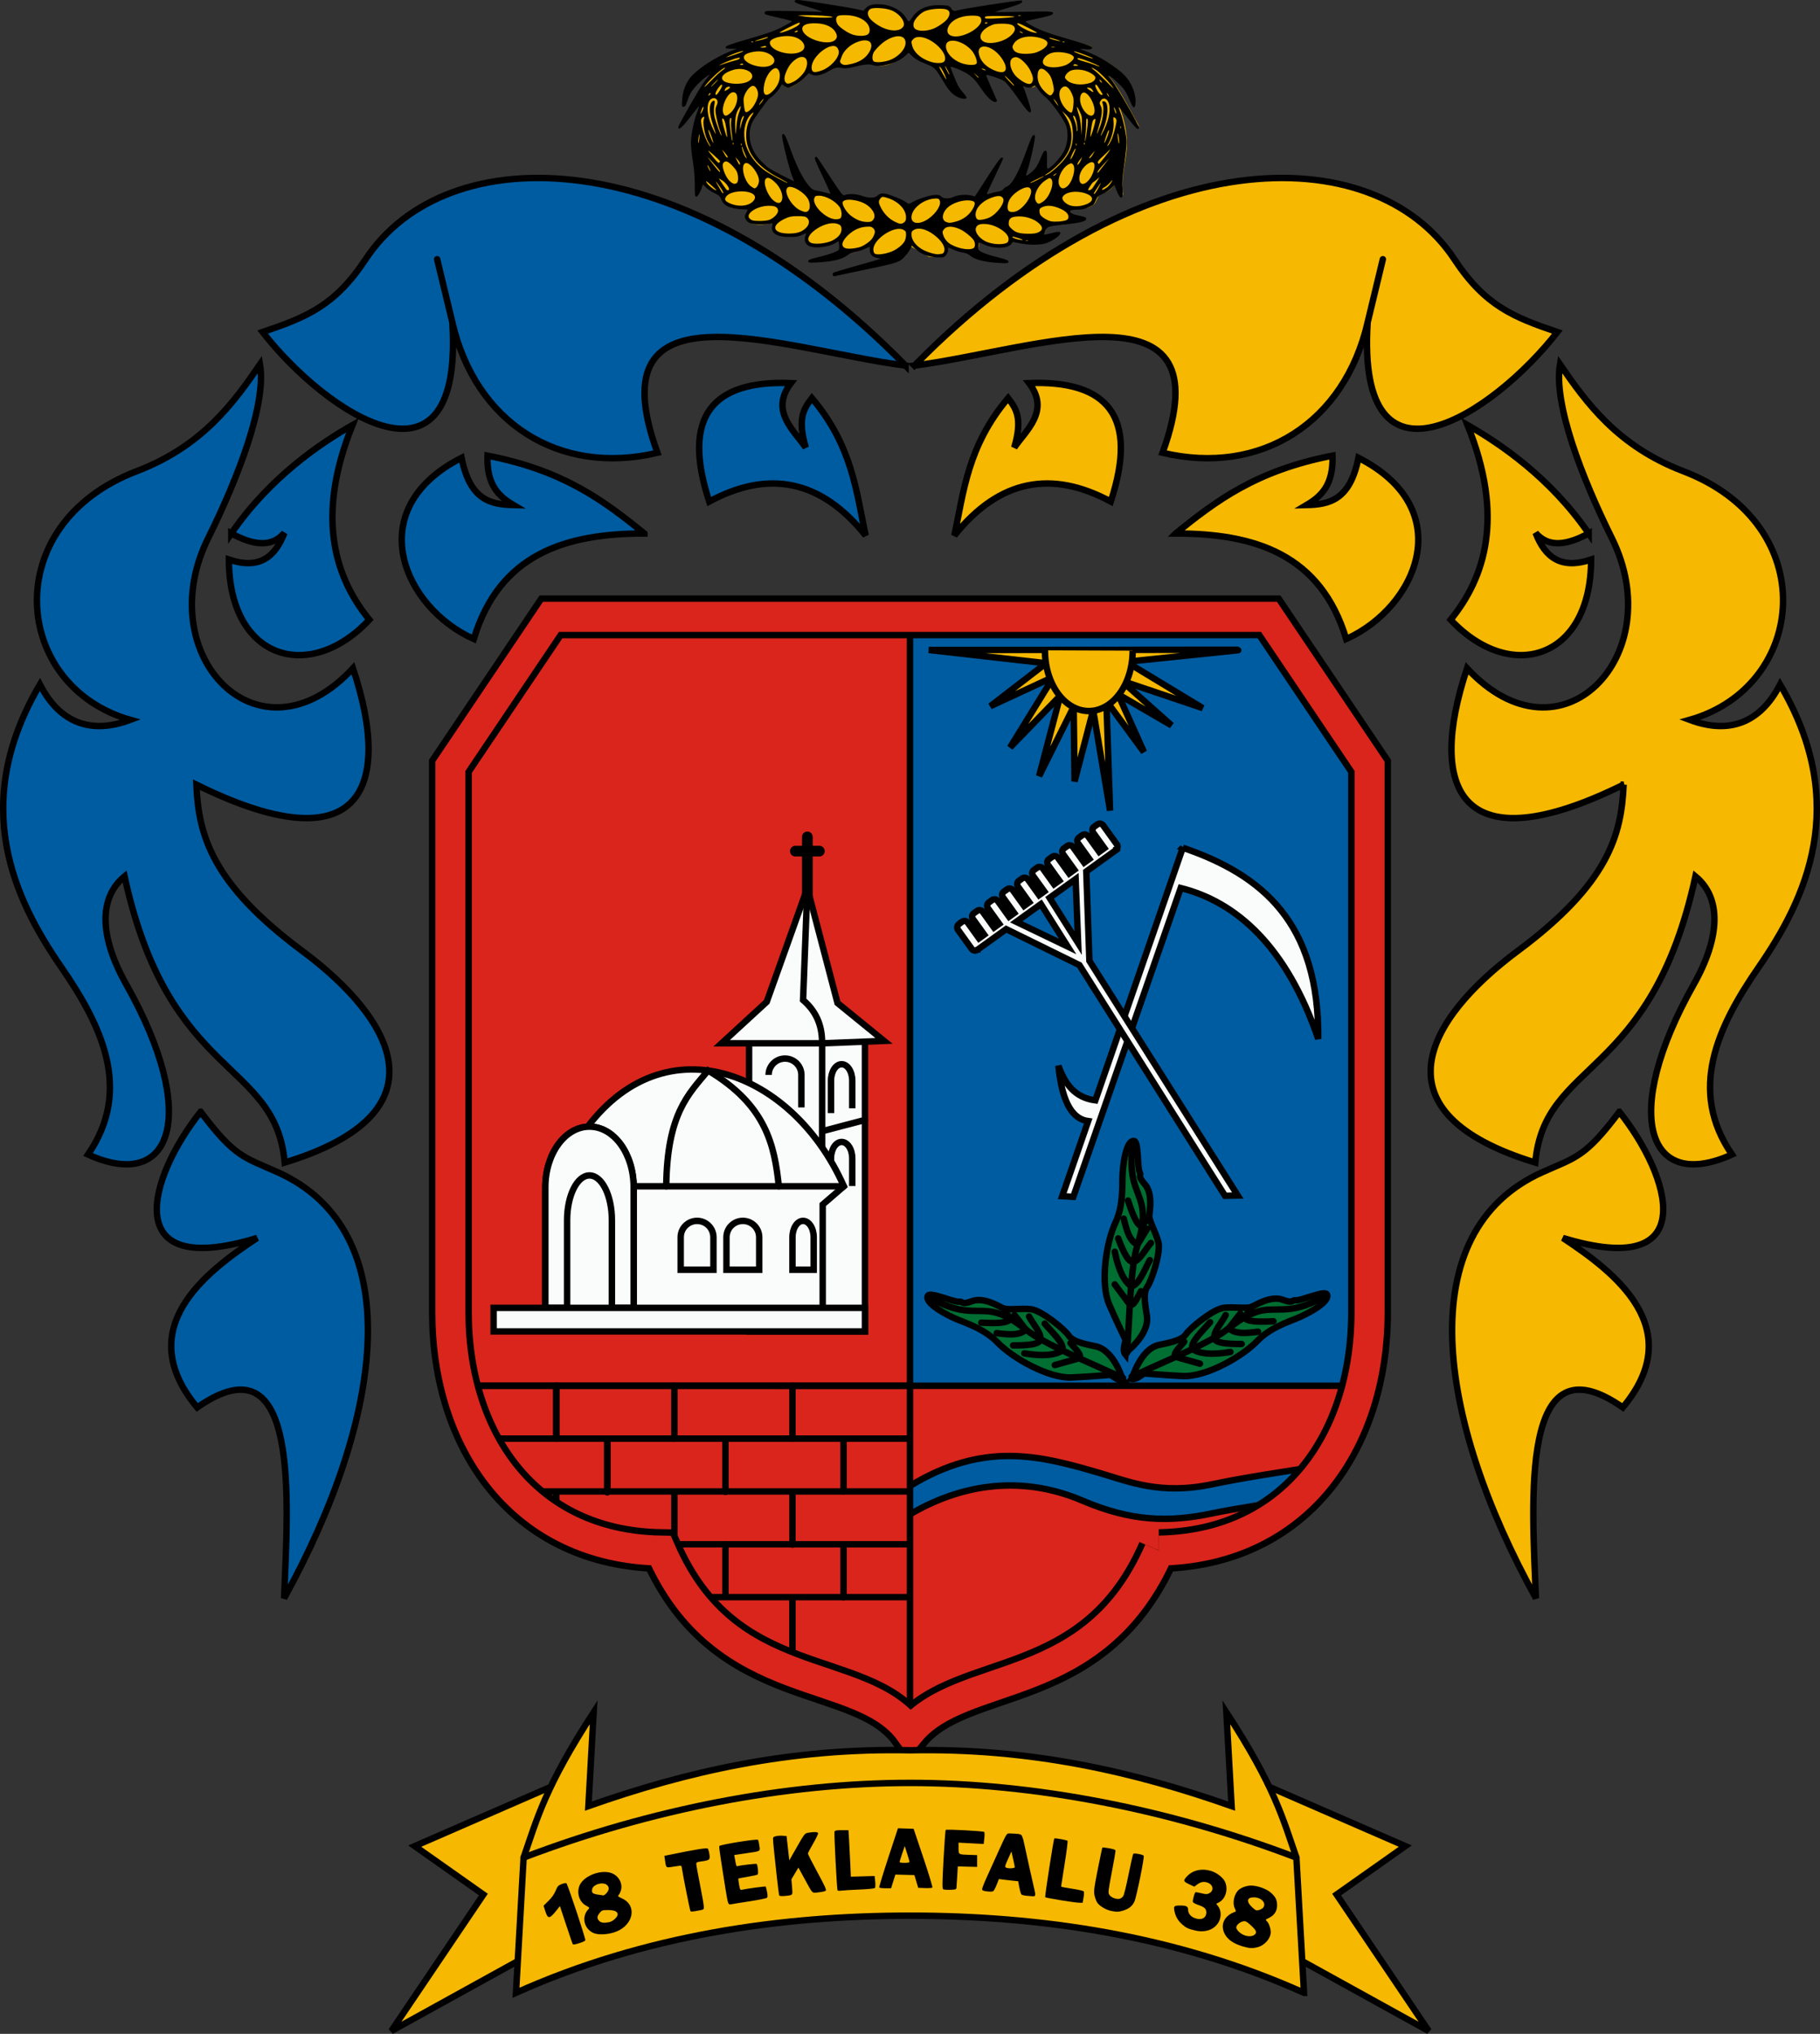<?xml version="1.0" encoding="UTF-8" standalone="no"?>
<!-- Created with Inkscape (http://www.inkscape.org/) -->

<svg
   width="169.805mm"
   height="189.691mm"
   viewBox="0 0 169.805 189.691"
   version="1.1"
   id="svg5275"
   inkscape:version="1.2 (56b05e47e7, 2022-06-09, custom)"
   sodipodi:docname="HUN Teklafalu COA.svg"
   inkscape:export-filename="SSSSSS.svg"
   inkscape:export-xdpi="96"
   inkscape:export-ydpi="96"
   xml:space="preserve"
   xmlns:inkscape="http://www.inkscape.org/namespaces/inkscape"
   xmlns:sodipodi="http://sodipodi.sourceforge.net/DTD/sodipodi-0.dtd"
   xmlns="http://www.w3.org/2000/svg"
   xmlns:svg="http://www.w3.org/2000/svg"><rect x="0" y="0" width="169.805" height="189.691" fill="#333333" stroke="none"/><sodipodi:namedview
     id="namedview5277"
     pagecolor="#ffffff"
     bordercolor="#666666"
     borderopacity="1.0"
     inkscape:showpageshadow="2"
     inkscape:pageopacity="0.0"
     inkscape:pagecheckerboard="0"
     inkscape:deskcolor="#d1d1d1"
     inkscape:document-units="mm"
     showgrid="false"
     inkscape:zoom="0.61562502"
     inkscape:cx="892.5888"
     inkscape:cy="489.74618"
     inkscape:window-width="1860"
     inkscape:window-height="1016"
     inkscape:window-x="0"
     inkscape:window-y="0"
     inkscape:window-maximized="1"
     inkscape:current-layer="layer1"
     showguides="false" /><defs
     id="defs5272" /><g
     inkscape:groupmode="layer"
     id="layer2"
     inkscape:label="Raszter"
     transform="translate(9.947,3.103)" /><g
     inkscape:label="Layer 1"
     inkscape:groupmode="layer"
     id="layer1"
     transform="translate(1190.156,337.716)"><g
       id="g22771"><path
         style="font-variation-settings:normal;opacity:1;fill:#da251c;fill-opacity:1;stroke:#000000;stroke-width:0.6;stroke-linecap:round;stroke-linejoin:miter;stroke-miterlimit:4;stroke-dasharray:none;stroke-dashoffset:0;stroke-opacity:1;stop-color:#000000;stop-opacity:1"
         d="m -1082.012,-193.095 c 12.781,-0.218 19.636,-10.24 19.636,-22.22 v -50.93 l -9.383,-13.939 h -66.99 l -9.383,13.939 v 50.93 c 0,11.98 6.855,22.002 19.636,22.22 6.048,13.83 20.995,10.56 23.242,16.9 2.247,-6.34 17.193,-3.069 23.242,-16.9 z"
         id="path466"
         sodipodi:nodetypes="csccccsccc"
         inkscape:transform-center-x="-21.438805"
         inkscape:transform-center-y="61.081945" /><path
         id="rect1075"
         style="font-variation-settings:normal;opacity:1;fill:#005ca1;fill-opacity:1;fill-rule:evenodd;stroke:#000000;stroke-width:0.6;stroke-linecap:butt;stroke-linejoin:miter;stroke-miterlimit:4;stroke-dasharray:none;stroke-dashoffset:0;stroke-opacity:1;stop-color:#000000;stop-opacity:1"
         d="m -1105.254,-280.184 v 71.716 h 42.069 c 0.534,-2.165 0.809,-4.466 0.809,-6.847 v -50.93 l -9.383,-13.939 z" /><path
         style="font-variation-settings:normal;opacity:1;fill:#005ca1;fill-opacity:1;stroke:#000000;stroke-width:0.6;stroke-linecap:round;stroke-linejoin:miter;stroke-miterlimit:4;stroke-dasharray:none;stroke-dashoffset:0;stroke-opacity:1;stop-color:#000000;stop-opacity:1"
         d="m -1105.254,-199.125 c 6.931,-4.209 12.115,-2.839 17.684,-1.21 2.766,0.809 5.667,2.077 10.556,1.046 3.195,-0.674 6.948,-1.196 10.321,-1.76 l -2.961,3.155 c -2.317,0.497 -4.928,0.806 -7.345,1.315 -4.113,0.866 -7.577,0.779 -12.184,-1.183 -6.051,-2.577 -11.691,-1.296 -16.071,1.284"
         id="path333"
         sodipodi:nodetypes="cssccssc" /><path
         id="rect1077"
         style="font-variation-settings:normal;opacity:1;fill:#da251c;fill-opacity:1;fill-rule:evenodd;stroke:#000000;stroke-width:0.6;stroke-linecap:butt;stroke-linejoin:miter;stroke-miterlimit:4;stroke-dasharray:none;stroke-dashoffset:0;stroke-opacity:1;stop-color:#000000;stop-opacity:1"
         d="m -1147.322,-208.469 c 2.154,8.727 8.586,15.199 18.827,15.374 6.048,13.83 20.995,10.56 23.241,16.9 v -32.273 z" /><path
         d="m -1125.538,-188.754 h 20.232"
         style="font-variation-settings:normal;fill:none;fill-opacity:1;stroke:#000000;stroke-width:0.6;stroke-linecap:round;stroke-linejoin:miter;stroke-miterlimit:4;stroke-dasharray:none;stroke-dashoffset:0;stroke-opacity:1;stop-color:#000000"
         id="path8461"
         sodipodi:nodetypes="cc" /><path
         d="m -1136.651,-193.683 h 31.345"
         style="font-variation-settings:normal;fill:none;fill-opacity:1;stroke:#000000;stroke-width:0.6;stroke-linecap:round;stroke-linejoin:miter;stroke-miterlimit:4;stroke-dasharray:none;stroke-dashoffset:0;stroke-opacity:1;stop-color:#000000"
         id="path8463"
         sodipodi:nodetypes="cc" /><path
         d="m -1141.943,-198.611 h 36.636"
         style="font-variation-settings:normal;fill:none;fill-opacity:1;stroke:#000000;stroke-width:0.6;stroke-linecap:round;stroke-linejoin:miter;stroke-miterlimit:4;stroke-dasharray:none;stroke-dashoffset:0;stroke-opacity:1;stop-color:#000000"
         id="path8465"
         sodipodi:nodetypes="cc" /><path
         d="m -1145.859,-203.54 h 40.553"
         style="font-variation-settings:normal;fill:none;fill-opacity:1;stroke:#000000;stroke-width:0.6;stroke-linecap:round;stroke-linejoin:miter;stroke-miterlimit:4;stroke-dasharray:none;stroke-dashoffset:0;stroke-opacity:1;stop-color:#000000"
         id="path8467"
         sodipodi:nodetypes="cc" /><path
         d="m -1147.763,-208.469 h 42.457"
         style="font-variation-settings:normal;fill:none;fill-opacity:1;stroke:#000000;stroke-width:0.6;stroke-linecap:round;stroke-linejoin:miter;stroke-miterlimit:4;stroke-dasharray:none;stroke-dashoffset:0;stroke-opacity:1;stop-color:#000000"
         id="path8469"
         sodipodi:nodetypes="cc" /><path
         style="font-variation-settings:normal;fill:none;fill-opacity:1;stroke:#000000;stroke-width:0.6;stroke-linecap:round;stroke-linejoin:miter;stroke-miterlimit:4;stroke-dasharray:none;stroke-dashoffset:0;stroke-opacity:1;stop-color:#000000"
         d="M -1138.257,-208.469 V -203.54"
         id="path8850" /><path
         style="font-variation-settings:normal;fill:none;fill-opacity:1;stroke:#000000;stroke-width:0.6;stroke-linecap:round;stroke-linejoin:miter;stroke-miterlimit:4;stroke-dasharray:none;stroke-dashoffset:0;stroke-opacity:1;stop-color:#000000"
         d="M -1116.218,-208.469 V -203.54"
         id="path8852" /><path
         d="m -1127.237,-208.469 v 4.929"
         style="font-variation-settings:normal;fill:none;fill-opacity:1;stroke:#000000;stroke-width:0.6;stroke-linecap:round;stroke-linejoin:miter;stroke-miterlimit:4;stroke-dasharray:none;stroke-dashoffset:0;stroke-opacity:1;stop-color:#000000"
         id="path9985" /><path
         d="m -1138.257,-208.469 v 4.929"
         style="font-variation-settings:normal;fill:none;fill-opacity:1;stroke:#000000;stroke-width:0.6;stroke-linecap:round;stroke-linejoin:miter;stroke-miterlimit:4;stroke-dasharray:none;stroke-dashoffset:0;stroke-opacity:1;stop-color:#000000"
         id="path9987" /><path
         style="font-variation-settings:normal;fill:none;fill-opacity:1;stroke:#000000;stroke-width:0.6;stroke-linecap:round;stroke-linejoin:miter;stroke-miterlimit:4;stroke-dasharray:none;stroke-dashoffset:0;stroke-opacity:1;stop-color:#000000"
         d="m -1116.218,-198.579 v 4.929"
         id="path10366" /><path
         d="m -1127.237,-198.58 v 4.929"
         style="font-variation-settings:normal;fill:none;fill-opacity:1;stroke:#000000;stroke-width:0.6;stroke-linecap:round;stroke-linejoin:miter;stroke-miterlimit:4;stroke-dasharray:none;stroke-dashoffset:0;stroke-opacity:1;stop-color:#000000"
         id="path10370" /><path
         d="m -1138.257,-198.58 v 4.4"
         style="font-variation-settings:normal;fill:none;fill-opacity:1;stroke:#000000;stroke-width:0.6;stroke-linecap:round;stroke-linejoin:miter;stroke-miterlimit:4;stroke-dasharray:none;stroke-dashoffset:0;stroke-opacity:1;stop-color:#000000"
         id="path10372"
         sodipodi:nodetypes="cc" /><path
         style="font-variation-settings:normal;fill:none;fill-opacity:1;stroke:#000000;stroke-width:0.6;stroke-linecap:round;stroke-linejoin:miter;stroke-miterlimit:4;stroke-dasharray:none;stroke-dashoffset:0;stroke-opacity:1;stop-color:#000000"
         d="m -1116.218,-188.711 v 4.929"
         id="path10376" /><path
         d="m -1116.217,-188.711 v 4.929"
         style="font-variation-settings:normal;fill:none;fill-opacity:1;stroke:#000000;stroke-width:0.6;stroke-linecap:round;stroke-linejoin:miter;stroke-miterlimit:4;stroke-dasharray:none;stroke-dashoffset:0;stroke-opacity:1;stop-color:#000000"
         id="path10378" /><path
         style="font-variation-settings:normal;fill:none;fill-opacity:1;stroke:#000000;stroke-width:0.6;stroke-linecap:round;stroke-linejoin:miter;stroke-miterlimit:4;stroke-dasharray:none;stroke-dashoffset:0;stroke-opacity:1;stop-color:#000000"
         d="m -1133.495,-203.456 v 4.929"
         id="path10384" /><path
         style="font-variation-settings:normal;fill:none;fill-opacity:1;stroke:#000000;stroke-width:0.6;stroke-linecap:round;stroke-linejoin:miter;stroke-miterlimit:4;stroke-dasharray:none;stroke-dashoffset:0;stroke-opacity:1;stop-color:#000000"
         d="m -1111.455,-203.456 v 4.836"
         id="path10386"
         sodipodi:nodetypes="cc" /><path
         d="m -1122.475,-203.502 v 4.929"
         style="font-variation-settings:normal;fill:none;fill-opacity:1;stroke:#000000;stroke-width:0.6;stroke-linecap:round;stroke-linejoin:miter;stroke-miterlimit:4;stroke-dasharray:none;stroke-dashoffset:0;stroke-opacity:1;stop-color:#000000"
         id="path10390" /><path
         d="m -1133.495,-203.502 v 4.929"
         style="font-variation-settings:normal;fill:none;fill-opacity:1;stroke:#000000;stroke-width:0.6;stroke-linecap:round;stroke-linejoin:miter;stroke-miterlimit:4;stroke-dasharray:none;stroke-dashoffset:0;stroke-opacity:1;stop-color:#000000"
         id="path10392" /><path
         style="font-variation-settings:normal;fill:none;fill-opacity:1;stroke:#000000;stroke-width:0.6;stroke-linecap:round;stroke-linejoin:miter;stroke-miterlimit:4;stroke-dasharray:none;stroke-dashoffset:0;stroke-opacity:1;stop-color:#000000"
         d="m -1111.455,-193.605 v 4.863"
         id="path10396"
         sodipodi:nodetypes="cc" /><path
         d="m -1122.475,-193.652 v 4.863"
         style="font-variation-settings:normal;fill:none;fill-opacity:1;stroke:#000000;stroke-width:0.6;stroke-linecap:round;stroke-linejoin:miter;stroke-miterlimit:4;stroke-dasharray:none;stroke-dashoffset:0;stroke-opacity:1;stop-color:#000000"
         id="path10400"
         sodipodi:nodetypes="cc" /><path
         style="font-variation-settings:normal;fill:#016e32;fill-opacity:1;stroke:#000000;stroke-width:0.6;stroke-linecap:round;stroke-linejoin:miter;stroke-miterlimit:4;stroke-dasharray:none;stroke-dashoffset:0;stroke-opacity:1;stop-color:#000000"
         d="m -1085.22,-211.472 c 0,-0.004 2.321,-1.704 2.073,-3.486 -0.097,-0.702 -0.41,-2.123 0.016,-2.71 0.426,-0.588 1.305,-3.261 1.051,-4.205 -0.254,-0.943 -0.879,-2.001 -0.846,-2.456 0.033,-0.455 0.345,-2.07 -0.414,-2.934 -0.758,-0.863 -0.28,-0.738 -0.496,-1.152 -0.216,-0.414 -0.073,-2.828 -0.506,-2.884 -0.775,-0.101 -1.074,2.347 -1.091,3.401 -0.018,1.054 0.048,2.721 -0.659,4.228 -0.875,1.867 -1.423,5.68 -0.573,7.63 0.683,1.567 1.525,3.295 1.525,3.295 -0.057,0.356 -0.278,0.905 -0.081,1.272 z"
         id="path280"
         sodipodi:nodetypes="cssscsssssscc" /><path
         style="font-variation-settings:normal;fill:none;fill-opacity:1;stroke:#000000;stroke-width:0.6;stroke-linecap:round;stroke-linejoin:miter;stroke-miterlimit:4;stroke-dasharray:none;stroke-dashoffset:0;stroke-opacity:1;stop-color:#000000"
         d="m -1085.005,-211.538 c 0.193,-2.737 0.271,-6.01 0.632,-8.518 0.24,-1.663 0.828,-2.586 0.849,-4.249 0.027,-2.134 -1.512,-2.8 -0.937,-6.579"
         id="path378"
         sodipodi:nodetypes="cssc" /><path
         style="font-variation-settings:normal;fill:none;fill-opacity:1;stroke:#000000;stroke-width:0.6;stroke-linecap:round;stroke-linejoin:miter;stroke-miterlimit:4;stroke-dasharray:none;stroke-dashoffset:0;stroke-opacity:1;stop-color:#000000"
         d="m -1084.91,-225.745 c 0.403,1.23 0.815,2.336 1.304,2.415 l 0.68,-0.999"
         id="path433"
         sodipodi:nodetypes="ccc" /><path
         style="font-variation-settings:normal;fill:none;fill-opacity:1;stroke:#000000;stroke-width:0.6;stroke-linecap:round;stroke-linejoin:miter;stroke-miterlimit:4;stroke-dasharray:none;stroke-dashoffset:0;stroke-opacity:1;stop-color:#000000"
         d="m -1085.308,-224.054 c 0.258,1.056 0.531,2.091 1.287,2.421 l 0.892,-1.479"
         id="path435"
         sodipodi:nodetypes="ccc" /><path
         style="font-variation-settings:normal;fill:none;fill-opacity:1;stroke:#000000;stroke-width:0.6;stroke-linecap:round;stroke-linejoin:miter;stroke-miterlimit:4;stroke-dasharray:none;stroke-dashoffset:0;stroke-opacity:1;stop-color:#000000"
         d="m -1085.827,-222.214 c 0.51,1.347 1.007,2.348 1.454,2.159 0.533,-0.068 1.066,-1.132 1.599,-1.733"
         id="path437"
         sodipodi:nodetypes="ccc" /><path
         style="font-variation-settings:normal;fill:none;fill-opacity:1;stroke:#000000;stroke-width:0.6;stroke-linecap:round;stroke-linejoin:miter;stroke-miterlimit:4;stroke-dasharray:none;stroke-dashoffset:0;stroke-opacity:1;stop-color:#000000"
         d="m -1086.146,-220.971 c 0.365,1.828 0.899,2.764 1.524,3.219 0.678,-0.041 1.19,-1.416 1.746,-2.437"
         id="path439"
         sodipodi:nodetypes="ccc" /><path
         style="font-variation-settings:normal;fill:none;fill-opacity:1;stroke:#000000;stroke-width:0.6;stroke-linecap:round;stroke-linejoin:miter;stroke-miterlimit:4;stroke-dasharray:none;stroke-dashoffset:0;stroke-opacity:1;stop-color:#000000"
         d="m -1086.151,-217.925 1.408,1.892 c 0.361,0.198 0.694,-0.664 1.034,-1.255"
         id="path441"
         sodipodi:nodetypes="ccc" /><path
         style="font-variation-settings:normal;fill:#016e32;fill-opacity:1;stroke:#000000;stroke-width:0.6;stroke-linecap:round;stroke-linejoin:miter;stroke-miterlimit:4;stroke-dasharray:none;stroke-dashoffset:0;stroke-opacity:1;stop-color:#000000"
         d="m -1085.385,-208.957 c 0,0.002 -0.761,-2.777 -2.513,-3.183 -0.69,-0.16 -2.129,-0.377 -2.525,-0.985 -0.397,-0.609 -2.578,-2.386 -3.55,-2.486 -0.972,-0.1 -2.183,0.105 -2.596,-0.088 -0.413,-0.193 -1.81,-1.062 -2.887,-0.663 -1.077,0.399 -0.789,-0.002 -1.253,0.051 -0.464,0.053 -2.667,-0.943 -2.874,-0.56 -0.372,0.687 1.807,1.842 2.785,2.236 0.978,0.394 2.558,0.929 3.713,2.128 1.43,1.485 4.795,3.361 6.92,3.265 1.708,-0.077 3.622,-0.245 3.622,-0.245 0.312,0.181 0.746,0.583 1.159,0.531 z"
         id="path506"
         sodipodi:nodetypes="cssscsssssscc" /><path
         style="font-variation-settings:normal;fill:none;fill-opacity:1;stroke:#000000;stroke-width:0.6;stroke-linecap:round;stroke-linejoin:miter;stroke-miterlimit:4;stroke-dasharray:none;stroke-dashoffset:0;stroke-opacity:1;stop-color:#000000"
         d="m -1085.369,-209.181 c -2.487,-1.159 -5.516,-2.403 -7.728,-3.638 -1.467,-0.819 -2.119,-1.698 -3.664,-2.313 -1.983,-0.789 -3.156,0.411 -6.479,-1.478"
         id="path508"
         sodipodi:nodetypes="cssc" /><path
         style="font-variation-settings:normal;fill:none;fill-opacity:1;stroke:#000000;stroke-width:0.6;stroke-linecap:round;stroke-linejoin:miter;stroke-miterlimit:4;stroke-dasharray:none;stroke-dashoffset:0;stroke-opacity:1;stop-color:#000000"
         d="m -1098.602,-214.353 c 1.293,0.064 2.473,0.074 2.722,-0.354 l -0.69,-0.992"
         id="path510"
         sodipodi:nodetypes="ccc" /><path
         style="font-variation-settings:normal;fill:none;fill-opacity:1;stroke:#000000;stroke-width:0.6;stroke-linecap:round;stroke-linejoin:miter;stroke-miterlimit:4;stroke-dasharray:none;stroke-dashoffset:0;stroke-opacity:1;stop-color:#000000"
         d="m -1097.166,-213.377 c 1.079,0.137 2.143,0.253 2.721,-0.336 l -1.062,-1.362"
         id="path512"
         sodipodi:nodetypes="ccc" /><path
         style="font-variation-settings:normal;fill:none;fill-opacity:1;stroke:#000000;stroke-width:0.6;stroke-linecap:round;stroke-linejoin:miter;stroke-miterlimit:4;stroke-dasharray:none;stroke-dashoffset:0;stroke-opacity:1;stop-color:#000000"
         d="m -1095.633,-212.234 c 1.44,0.005 2.553,-0.1 2.536,-0.585 0.127,-0.522 -0.676,-1.401 -1.046,-2.113"
         id="path514"
         sodipodi:nodetypes="ccc" /><path
         style="font-variation-settings:normal;fill:none;fill-opacity:1;stroke:#000000;stroke-width:0.6;stroke-linecap:round;stroke-linejoin:miter;stroke-miterlimit:4;stroke-dasharray:none;stroke-dashoffset:0;stroke-opacity:1;stop-color:#000000"
         d="m -1094.586,-211.491 c 1.838,0.313 2.902,0.149 3.551,-0.272 0.204,-0.648 -0.896,-1.618 -1.651,-2.503"
         id="path516"
         sodipodi:nodetypes="ccc" /><path
         style="font-variation-settings:normal;fill:none;fill-opacity:1;stroke:#000000;stroke-width:0.6;stroke-linecap:round;stroke-linejoin:miter;stroke-miterlimit:4;stroke-dasharray:none;stroke-dashoffset:0;stroke-opacity:1;stop-color:#000000"
         d="m -1091.744,-210.397 2.27,-0.638 c 0.315,-0.266 -0.371,-0.886 -0.802,-1.415"
         id="path518"
         sodipodi:nodetypes="ccc" /><path
         style="font-variation-settings:normal;fill:#016e32;fill-opacity:1;stroke:#000000;stroke-width:0.6;stroke-linecap:round;stroke-linejoin:miter;stroke-miterlimit:4;stroke-dasharray:none;stroke-dashoffset:0;stroke-opacity:1;stop-color:#000000"
         d="m -1084.559,-209.089 c 0.01,0.002 0.761,-2.777 2.513,-3.183 0.69,-0.16 2.129,-0.377 2.525,-0.985 0.397,-0.609 2.578,-2.386 3.55,-2.486 0.972,-0.1 2.183,0.105 2.596,-0.088 0.413,-0.193 1.81,-1.062 2.887,-0.663 1.078,0.399 0.789,-0.002 1.253,0.051 0.464,0.053 2.667,-0.943 2.874,-0.56 0.372,0.687 -1.807,1.842 -2.785,2.236 -0.978,0.394 -2.558,0.929 -3.713,2.128 -1.43,1.485 -4.795,3.361 -6.92,3.265 -1.708,-0.077 -3.622,-0.245 -3.622,-0.245 -0.312,0.181 -0.746,0.583 -1.159,0.531 z"
         id="path576"
         sodipodi:nodetypes="cssscsssssscc" /><path
         style="font-variation-settings:normal;fill:none;fill-opacity:1;stroke:#000000;stroke-width:0.6;stroke-linecap:round;stroke-linejoin:miter;stroke-miterlimit:4;stroke-dasharray:none;stroke-dashoffset:0;stroke-opacity:1;stop-color:#000000"
         d="m -1084.575,-209.313 c 2.487,-1.159 5.516,-2.403 7.728,-3.638 1.467,-0.819 2.119,-1.698 3.664,-2.313 1.983,-0.789 3.156,0.411 6.479,-1.478"
         id="path578"
         sodipodi:nodetypes="cssc" /><path
         style="font-variation-settings:normal;fill:none;fill-opacity:1;stroke:#000000;stroke-width:0.6;stroke-linecap:round;stroke-linejoin:miter;stroke-miterlimit:4;stroke-dasharray:none;stroke-dashoffset:0;stroke-opacity:1;stop-color:#000000"
         d="m -1071.342,-214.484 c -1.293,0.064 -2.473,0.074 -2.722,-0.354 l 0.69,-0.992"
         id="path580"
         sodipodi:nodetypes="ccc" /><path
         style="font-variation-settings:normal;fill:none;fill-opacity:1;stroke:#000000;stroke-width:0.6;stroke-linecap:round;stroke-linejoin:miter;stroke-miterlimit:4;stroke-dasharray:none;stroke-dashoffset:0;stroke-opacity:1;stop-color:#000000"
         d="m -1072.778,-213.508 c -1.079,0.137 -2.143,0.253 -2.721,-0.336 l 1.062,-1.362"
         id="path582"
         sodipodi:nodetypes="ccc" /><path
         style="font-variation-settings:normal;fill:none;fill-opacity:1;stroke:#000000;stroke-width:0.6;stroke-linecap:round;stroke-linejoin:miter;stroke-miterlimit:4;stroke-dasharray:none;stroke-dashoffset:0;stroke-opacity:1;stop-color:#000000"
         d="m -1074.311,-212.365 c -1.44,0.005 -2.553,-0.1 -2.536,-0.585 -0.127,-0.522 0.676,-1.401 1.046,-2.113"
         id="path584"
         sodipodi:nodetypes="ccc" /><path
         style="font-variation-settings:normal;fill:none;fill-opacity:1;stroke:#000000;stroke-width:0.6;stroke-linecap:round;stroke-linejoin:miter;stroke-miterlimit:4;stroke-dasharray:none;stroke-dashoffset:0;stroke-opacity:1;stop-color:#000000"
         d="m -1075.358,-211.622 c -1.838,0.313 -2.903,0.149 -3.551,-0.272 -0.204,-0.648 0.896,-1.618 1.651,-2.503"
         id="path586"
         sodipodi:nodetypes="ccc" /><path
         style="font-variation-settings:normal;fill:none;fill-opacity:1;stroke:#000000;stroke-width:0.6;stroke-linecap:round;stroke-linejoin:miter;stroke-miterlimit:4;stroke-dasharray:none;stroke-dashoffset:0;stroke-opacity:1;stop-color:#000000"
         d="m -1078.2,-210.528 -2.27,-0.638 c -0.315,-0.266 0.371,-0.886 0.802,-1.415"
         id="path588"
         sodipodi:nodetypes="ccc" /><path
         style="font-variation-settings:normal;opacity:1;fill:#f6b801;fill-opacity:1;stroke:#000000;stroke-width:0.6;stroke-linecap:round;stroke-linejoin:miter;stroke-miterlimit:4;stroke-dasharray:none;stroke-dashoffset:0;stroke-opacity:1;stop-color:#000000;stop-opacity:1"
         d="m -1074.711,-277.116 -28.792,0.021 10.95,1.236 -5.207,4.008 5.9,-2.735 -4.059,6.587 4.686,-4.839 -1.976,7.509 3.227,-6.472 0.083,6.963 1.735,-6.647 1.576,9.371 -0.345,-10.228 3.506,4.766 -2.42,-5.393 4.998,2.909 -4.681,-4.17 7.591,2.558 -7.14,-4.319 10.444,-1.08"
         id="path6240"
         sodipodi:nodetypes="cccccccccccccccccccc" /><path
         style="font-variation-settings:normal;opacity:1;fill:#f6b801;fill-opacity:1;fill-rule:evenodd;stroke:#000000;stroke-width:0.6;stroke-linecap:butt;stroke-linejoin:miter;stroke-miterlimit:4;stroke-dasharray:none;stroke-dashoffset:0;stroke-opacity:1;stop-color:#000000;stop-opacity:1"
         id="path6238"
         sodipodi:type="arc"
         sodipodi:cx="-1088.5692"
         sodipodi:cy="-277.03012"
         sodipodi:rx="4.0911651"
         sodipodi:ry="5.6306696"
         sodipodi:start="0"
         sodipodi:end="3.1470585"
         sodipodi:open="true"
         sodipodi:arc-type="arc"
         d="m -1084.478,-277.03 a 4.091,5.631 0 0 1 -2.052,4.881 4.091,5.631 0 0 1 -4.098,-0.015 4.091,5.631 0 0 1 -2.033,-4.897" /><path
         style="font-variation-settings:normal;fill:none;fill-opacity:1;stroke:#000000;stroke-width:4;stroke-linecap:round;stroke-linejoin:miter;stroke-miterlimit:4;stroke-dasharray:none;stroke-dashoffset:0;stroke-opacity:1;stop-color:#000000"
         d="m -1082.013,-193.095 c 12.781,-0.218 19.636,-10.24 19.636,-22.22 v -50.93 l -9.383,-13.939 h -66.99 l -9.383,13.939 v 50.93 c 0,11.98 6.855,22.002 19.636,22.22 6.048,13.83 18.649,10.557 23.242,16.9 4.968,-5.976 17.193,-3.069 23.242,-16.9 z"
         id="path1140"
         sodipodi:nodetypes="csccccsccc"
         inkscape:transform-center-x="-21.438805"
         inkscape:transform-center-y="61.081945" /><path
         style="font-variation-settings:normal;fill:none;fill-opacity:1;stroke:#da251c;stroke-width:2.8;stroke-linecap:round;stroke-linejoin:miter;stroke-miterlimit:4;stroke-dasharray:none;stroke-dashoffset:0;stroke-opacity:1;stop-color:#000000"
         d="m -1082.013,-193.095 c 12.781,-0.218 19.636,-10.24 19.636,-22.22 v -50.93 l -9.383,-13.939 h -66.99 l -9.383,13.939 v 50.93 c 0,11.98 6.855,22.002 19.636,22.22 6.048,13.83 18.649,10.557 23.242,16.9 4.968,-5.976 17.193,-3.069 23.242,-16.9 z"
         id="path2597"
         sodipodi:nodetypes="csccccsccc"
         inkscape:transform-center-x="-21.438805"
         inkscape:transform-center-y="61.081945" /><path
         id="path7717"
         style="font-variation-settings:normal;opacity:1;fill:#fafcfb;fill-opacity:1;stroke:#000000;stroke-width:0.6;stroke-linecap:round;stroke-linejoin:miter;stroke-miterlimit:4;stroke-dasharray:none;stroke-dashoffset:0;stroke-opacity:1;stop-color:#000000;stop-opacity:1"
         d="m -1079.803,-258.651 -8.157,23.563 c -1.977,-0.259 -2.856,-1.603 -3.449,-3.23 0.374,3.771 1.479,4.99 2.779,5.165 l -2.424,7.002 1.036,0.062 10.022,-28.804 c 5.198,1.299 9.887,5.452 12.831,14.069 0.093,-10.809 -5.186,-15.283 -12.639,-17.826 z" /><path
         id="rect13459"
         style="opacity:1;fill:#fafcfb;fill-opacity:1;fill-rule:evenodd;stroke:#000000;stroke-width:0.6;stroke-dasharray:none;stop-color:#000000;stop-opacity:1"
         d="m -1100.688,-251.527 c -0.01,0.004 -0.011,0.008 -0.016,0.012 -0.01,0.009 -0.02,0.017 -0.029,0.026 -0.014,0.014 -0.026,0.028 -0.037,0.043 -0.01,0.01 -0.015,0.02 -0.021,0.031 -0.049,0.08 -0.067,0.175 -0.05,0.266 0,0.012 0,0.025 0.01,0.037 0.012,0.042 0.031,0.083 0.058,0.121 l 1.276,1.773 c 0.027,0.038 0.06,0.069 0.096,0.093 0.01,0.007 0.021,0.014 0.032,0.02 0.027,0.015 0.056,0.026 0.086,0.034 0.012,0.002 0.024,0.006 0.036,0.008 l 4e-4,-2.9e-4 c 0.01,0.001 0.018,0.003 0.027,0.003 l 7e-4,1.1e-4 c 0.01,5.7e-4 0.014,7.7e-4 0.022,0.001 10e-4,2.2e-4 0,-1.1e-4 0,1e-4 0.01,3.1e-4 0.012,-1.6e-4 0.019,9e-5 0.01,-4.9e-4 0.012,-2.8e-4 0.019,-0.001 0.01,-4.8e-4 0.012,-0.002 0.018,-0.002 0.012,-0.002 0.024,-0.003 0.036,-0.007 l 4e-4,-3.1e-4 3e-4,4.2e-4 c 0,-9e-4 0.01,-0.002 0.01,-0.003 7e-4,-1.7e-4 0,-3.7e-4 0,-7.5e-4 0,-5.2e-4 0,-7.2e-4 0.01,-7.7e-4 0.01,-0.002 0.012,-0.004 0.018,-0.005 0.01,-0.003 0.018,-0.006 0.026,-0.01 0,-0.003 0.012,-0.005 0.018,-0.007 0,-0.003 0.01,-0.005 0.016,-0.007 0.01,-0.005 0.017,-0.01 0.026,-0.015 3e-4,-1.9e-4 6e-4,-4.1e-4 8e-4,-5.9e-4 3e-4,-1.8e-4 6e-4,-4e-4 9e-4,-5.9e-4 2e-4,-1.8e-4 5e-4,-4.1e-4 8e-4,-5.8e-4 0,-0.003 0.01,-0.007 0.015,-0.01 l 2.682,-1.93 6.83,3.354 13.587,21.52 1.189,-0.026 -13.842,-21.889 -0.292,-8.335 2.766,-1.99 c 0.011,-0.008 0.021,-0.016 0.031,-0.025 0.01,-0.006 0.013,-0.013 0.019,-0.019 0.012,-0.012 0.022,-0.025 0.032,-0.037 l 4e-4,-3.1e-4 c 0,-0.005 0.01,-0.01 0.011,-0.015 0,-0.005 0.01,-0.01 0.01,-0.016 l -3e-4,-4.2e-4 4e-4,-3e-4 c 5e-4,-9.9e-4 10e-4,-0.002 0,-0.004 0,-0.004 0,-0.009 0.01,-0.012 l 4e-4,-3e-4 c 0,-0.005 0,-0.011 0.01,-0.017 0,-0.003 0,-0.006 0,-0.009 0,-0.002 0,-0.005 0,-0.007 l 2e-4,-7.1e-4 c 0,-0.005 0,-0.012 0.01,-0.017 2e-4,-9.9e-4 0,-0.003 0,-0.005 0,-0.003 0,-0.009 0,-0.012 0,-0.006 0,-0.012 0.01,-0.018 0,-0.005 0,-0.01 0,-0.015 1e-4,-7e-4 2e-4,-9.9e-4 4e-4,-0.003 l 10e-5,-7.2e-4 c 0,-0.006 0,-0.012 0,-0.018 0,-0.006 0,-0.011 0,-0.017 l 10e-5,-7.3e-4 2e-4,-7.3e-4 c 9e-4,-0.006 0,-0.012 0,-0.018 l 10e-5,-7.3e-4 c 3e-4,-0.006 4e-4,-0.011 7e-4,-0.018 l 10e-5,-7.3e-4 c 3e-4,-0.006 -10e-5,-0.012 -10e-5,-0.018 l 10e-5,-7.2e-4 c -4e-4,-0.006 -6e-4,-0.012 0,-0.017 l 2e-4,-7.3e-4 c -5e-4,-0.006 0,-0.012 0,-0.018 l 1e-4,-7.2e-4 c -5e-4,-0.006 0,-0.011 0,-0.018 l 10e-5,-7.2e-4 c 0,-0.012 0,-0.024 -0.01,-0.036 0,-0.006 0,-0.012 0,-0.017 -10e-5,-3.6e-4 -10e-5,-8e-4 -2e-4,-0.001 -0.01,-0.017 -0.013,-0.035 -0.022,-0.052 -10e-5,-3e-4 -4e-4,-5.3e-4 -6e-4,-8.1e-4 0,-0.005 -0.01,-0.011 -0.01,-0.017 -10e-5,-3e-4 -4e-4,-5.5e-4 -5e-4,-8.1e-4 0,-0.005 -0.01,-0.011 -0.01,-0.016 -2e-4,-2.9e-4 -5e-4,-5.5e-4 -6e-4,-8.1e-4 0,-0.005 -0.01,-0.01 -0.01,-0.015 l -6e-4,-8.1e-4 -1.276,-1.773 c -0.01,-0.011 -0.016,-0.021 -0.025,-0.031 -0.01,-0.01 -0.017,-0.019 -0.027,-0.028 0,-0.004 -0.01,-0.008 -0.014,-0.013 -0.053,-0.045 -0.117,-0.073 -0.184,-0.084 -0.054,-0.009 -0.11,-0.006 -0.165,0.009 -0.01,0.002 -0.012,0.004 -0.018,0.005 -0.012,0.004 -0.024,0.009 -0.035,0.015 0,0.003 -0.012,0.005 -0.018,0.007 -0.017,0.008 -0.034,0.019 -0.05,0.031 l -0.303,0.218 c -0.016,0.012 -0.031,0.024 -0.045,0.037 0,0.004 -0.01,0.009 -0.013,0.014 0,0.004 -0.01,0.01 -0.013,0.014 -0.01,0.01 -0.015,0.02 -0.023,0.03 -0.01,0.01 -0.013,0.022 -0.019,0.032 0,0.003 0,0.005 0,0.008 0,0.003 0,0.006 0,0.009 -10e-4,0.003 0,0.006 0,0.009 -10e-4,0.002 0,0.005 0,0.007 0,0.005 0,0.012 -0.01,0.017 0,0.005 0,0.012 -0.01,0.018 0,0.006 0,0.012 -0.01,0.018 0,0.006 0,0.012 0,0.018 0,0.012 0,0.024 -0.01,0.035 l -1e-4,7.2e-4 c -9e-4,0.006 0,0.012 0,0.018 l -10e-5,7.3e-4 c -3e-4,0.006 -4e-4,0.011 -7e-4,0.018 l -2e-4,7.2e-4 c -3e-4,0.006 2e-4,0.012 2e-4,0.018 l -2e-4,7.2e-4 c 5e-4,0.006 7e-4,0.012 0,0.017 l -10e-5,7.2e-4 c 5e-4,0.006 0,0.012 0,0.018 l -10e-5,7e-4 c 5e-4,0.006 0,0.012 0,0.018 l -10e-5,7.3e-4 c 5e-4,0.006 0,0.011 0,0.017 10e-5,3.7e-4 10e-5,7.6e-4 2e-4,10e-4 8e-4,0.005 0,0.011 0,0.017 10e-5,3.7e-4 0,7.7e-4 10e-5,10e-4 0,0.006 0,0.011 0,0.017 0,0.01 0.01,0.02 0.011,0.029 0,0.005 0,0.008 0.01,0.013 0,0.008 0.01,0.016 0.012,0.024 0.01,0.013 0.014,0.025 0.023,0.037 l 6e-4,8.1e-4 1.052,1.463 -0.477,0.343 -1.052,-1.463 c -0.124,-0.172 -0.362,-0.211 -0.534,-0.087 l -0.302,0.217 -8e-4,5.8e-4 c -0.172,0.124 -0.212,0.362 -0.088,0.534 l 6e-4,8.1e-4 1.052,1.463 -0.477,0.343 -1.052,-1.463 c -0.124,-0.172 -0.362,-0.211 -0.534,-0.087 l -0.302,0.217 -8e-4,5.9e-4 c -0.172,0.124 -0.212,0.362 -0.088,0.534 l 6e-4,8.2e-4 1.052,1.463 -0.478,0.344 -1.052,-1.463 c -0.124,-0.172 -0.361,-0.212 -0.534,-0.088 l -8e-4,5.8e-4 -0.302,0.217 c -0.172,0.124 -0.212,0.362 -0.088,0.534 l 5e-4,8.2e-4 1.052,1.463 -0.478,0.344 -1.052,-1.463 c -0.124,-0.172 -0.362,-0.211 -0.534,-0.087 l -0.302,0.217 c -0.172,0.124 -0.212,0.362 -0.088,0.534 l 6e-4,8.1e-4 1.052,1.463 -0.478,0.344 -1.052,-1.463 c -0.124,-0.172 -0.362,-0.211 -0.534,-0.087 l -0.302,0.217 -8e-4,5.8e-4 c -0.172,0.124 -0.211,0.361 -0.088,0.534 l 6e-4,8.2e-4 1.052,1.463 -0.477,0.343 -1.052,-1.463 c -0.124,-0.172 -0.362,-0.211 -0.534,-0.087 l -0.302,0.217 -8e-4,5.8e-4 c -0.172,0.124 -0.21,0.362 -0.087,0.534 l 1.052,1.463 -0.478,0.344 -1.052,-1.463 c -0.124,-0.172 -0.361,-0.212 -0.534,-0.088 l -8e-4,5.9e-4 -0.301,0.217 -8e-4,5.9e-4 c -0.172,0.124 -0.211,0.362 -0.087,0.534 l 1.052,1.463 -0.478,0.344 -1.052,-1.463 c -0.124,-0.172 -0.362,-0.211 -0.534,-0.087 l -8e-4,5.8e-4 -0.302,0.217 c -0.172,0.124 -0.211,0.362 -0.087,0.534 l 1.052,1.463 -0.478,0.344 -1.052,-1.463 c -0.035,-0.049 -0.079,-0.086 -0.128,-0.113 -0.011,-0.006 -0.022,-0.011 -0.033,-0.016 -0.011,-0.005 -0.023,-0.009 -0.035,-0.013 -0.011,-0.004 -0.024,-0.007 -0.035,-0.009 -0.01,-0.002 -0.013,-0.002 -0.018,-0.004 -0.018,-0.003 -0.036,-0.004 -0.055,-0.005 -0.037,-6.7e-4 -0.073,0.004 -0.109,0.014 l -4e-4,3.1e-4 c -0.01,0.002 -0.012,0.004 -0.018,0.005 -0.023,0.008 -0.047,0.018 -0.069,0.031 -3e-4,1.7e-4 -5e-4,4.2e-4 -8e-4,5.8e-4 -0.011,0.007 -0.022,0.014 -0.033,0.021 z m 5.352,-0.215 2.294,-1.651 2.498,3.956 z m 3.104,-2.233 2.432,-1.75 0.234,5.967 z" /><rect
         style="font-variation-settings:normal;fill:#fafcfb;fill-opacity:1;fill-rule:evenodd;stroke:#000000;stroke-width:0.6;stroke-linecap:butt;stroke-linejoin:miter;stroke-miterlimit:4;stroke-dasharray:none;stroke-dashoffset:0;stroke-opacity:1;stop-color:#000000"
         id="rect14996"
         width="10.811"
         height="27.872"
         x="-1120.267"
         y="-241.41" /><path
         style="font-variation-settings:normal;fill:#fafcfb;fill-opacity:1;stroke:#000000;stroke-width:0.6;stroke-linecap:round;stroke-linejoin:miter;stroke-miterlimit:4;stroke-dasharray:none;stroke-dashoffset:0;stroke-opacity:1;stop-color:#000000"
         d="m -1122.83,-240.408 h 9.378 l 5.775,-0.226 -4.339,-3.531 -2.815,-10.723 -3.791,10.613 z"
         id="path14998" /><path
         style="font-variation-settings:normal;fill:none;fill-opacity:1;stroke:#000000;stroke-width:0.6;stroke-linecap:round;stroke-linejoin:miter;stroke-miterlimit:4;stroke-dasharray:none;stroke-dashoffset:0;stroke-opacity:1;stop-color:#000000"
         d="m -1114.831,-254.888 -0.399,10.442 c 1.426,1.229 1.777,2.65 1.777,4.038 v 11.079"
         id="path15000"
         sodipodi:nodetypes="ccsc" /><path
         style="font-variation-settings:normal;fill:none;fill-opacity:1;stroke:#000000;stroke-width:0.6;stroke-linecap:round;stroke-linejoin:miter;stroke-miterlimit:4;stroke-dasharray:none;stroke-dashoffset:0;stroke-opacity:1;stop-color:#000000"
         d="m -1113.453,-232.21 3.997,-1.05"
         id="path15002" /><path
         id="path15029"
         style="fill:none;fill-rule:evenodd;stroke:#000000;stroke-width:0.6;stroke-dasharray:none;stop-color:#000000"
         d="m -1112.623,-226.651 v -3.03 c 0,-0.847 0.442,-1.528 0.991,-1.528 0.549,0 0.991,0.682 0.991,1.528 v 2.582"
         sodipodi:nodetypes="csssc" /><path
         style="font-variation-settings:normal;fill:#fafcfb;fill-opacity:1;stroke:#000000;stroke-width:0.6;stroke-linecap:round;stroke-linejoin:miter;stroke-miterlimit:4;stroke-dasharray:none;stroke-dashoffset:0;stroke-opacity:1;stop-color:#000000"
         d="m -1113.399,-215.733 v -9.635 l 1.974,-1.704 c -4.929,-11.164 -17.779,-15.884 -25.11,-3.78 l 1.379,15.119"
         id="path15013"
         sodipodi:nodetypes="ccccc" /><path
         style="font-variation-settings:normal;fill:none;fill-opacity:1;stroke:#000000;stroke-width:0.6;stroke-linecap:round;stroke-linejoin:miter;stroke-miterlimit:4;stroke-dasharray:none;stroke-dashoffset:0;stroke-opacity:1;stop-color:#000000"
         d="m -1111.426,-227.072 h -21.154"
         id="path15015" /><path
         style="font-variation-settings:normal;fill:none;fill-opacity:1;stroke:#000000;stroke-width:0.6;stroke-linecap:round;stroke-linejoin:miter;stroke-miterlimit:4;stroke-dasharray:none;stroke-dashoffset:0;stroke-opacity:1;stop-color:#000000"
         d="m -1127.998,-227.072 c 0.082,-6.768 2.068,-8.589 3.906,-10.797 5.429,3.226 6.201,6.99 6.598,10.797"
         id="path15017"
         sodipodi:nodetypes="ccc" /><path
         id="path15019"
         style="fill:none;fill-rule:evenodd;stroke:#000000;stroke-width:0.6;stroke-dasharray:none;stop-color:#000000"
         d="m -1139.277,-215.733 v -11.236 c 0,-3.139 1.838,-5.666 4.12,-5.666 2.283,0 4.12,2.527 4.12,5.666 v 11.236 z"
         sodipodi:nodetypes="cssscc" /><path
         id="path15021"
         style="fill:#fafcfb;fill-opacity:1;fill-rule:evenodd;stroke:#000000;stroke-width:0.6;stroke-dasharray:none;stop-color:#000000"
         d="m -1139.277,-215.733 v -11.236 c 0,-3.139 1.838,-5.666 4.12,-5.666 2.283,0 4.12,2.527 4.12,5.666 v 11.236 z"
         sodipodi:nodetypes="cssscc" /><path
         id="path15023"
         style="fill:#fafcfb;fill-opacity:1;fill-rule:evenodd;stroke:#000000;stroke-width:0.6;stroke-dasharray:none;stop-color:#000000"
         d="m -1137.245,-215.616 v -8.289 c 0,-2.316 0.931,-4.18 2.089,-4.18 1.157,0 2.089,1.864 2.089,4.18 v 8.289 z"
         sodipodi:nodetypes="cssscc" /><path
         id="path15025"
         style="fill:none;fill-rule:evenodd;stroke:#000000;stroke-width:0.6;stroke-dasharray:none;stop-color:#000000"
         d="m -1118.443,-237.458 c 0,-0.847 0.682,-1.528 1.528,-1.528 0.847,0 1.528,0.682 1.528,1.528 v 3.03"
         sodipodi:nodetypes="cssc" /><path
         id="path15027"
         style="fill:none;fill-rule:evenodd;stroke:#000000;stroke-width:0.6;stroke-dasharray:none;stop-color:#000000"
         d="m -1112.623,-233.899 v -3.03 c 0,-0.847 0.442,-1.528 0.991,-1.528 0.549,0 0.991,0.682 0.991,1.528 v 2.582"
         sodipodi:nodetypes="csssc" /><path
         style="font-variation-settings:normal;fill:none;fill-opacity:1;stroke:#000000;stroke-width:1;stroke-linecap:round;stroke-linejoin:miter;stroke-miterlimit:4;stroke-dasharray:none;stroke-dashoffset:0;stroke-opacity:1;stop-color:#000000"
         d="m -1114.831,-253.83 v -5.831"
         id="path15031"
         sodipodi:nodetypes="cc" /><path
         style="font-variation-settings:normal;fill:none;fill-opacity:1;stroke:#000000;stroke-width:1;stroke-linecap:round;stroke-linejoin:miter;stroke-miterlimit:4;stroke-dasharray:none;stroke-dashoffset:0;stroke-opacity:1;stop-color:#000000"
         d="m -1113.712,-258.333 h -2.237"
         id="path15033" /><rect
         style="font-variation-settings:normal;fill:#fafcfb;fill-opacity:1;fill-rule:evenodd;stroke:#000000;stroke-width:0.6;stroke-linecap:butt;stroke-linejoin:miter;stroke-miterlimit:4;stroke-dasharray:none;stroke-dashoffset:0;stroke-opacity:1;stop-color:#000000"
         id="rect14994"
         width="34.646"
         height="2.195"
         x="-1144.102"
         y="-215.733" /><path
         id="rect15004"
         style="fill:none;fill-rule:evenodd;stroke:#000000;stroke-width:0.6;stroke-dasharray:none;stop-color:#000000"
         d="m -1126.649,-219.289 v -3.03 c 0,-0.847 0.681,-1.528 1.528,-1.528 0.847,0 1.528,0.682 1.528,1.528 v 3.03 z"
         sodipodi:nodetypes="cssscc" /><path
         id="path15007"
         style="fill:none;fill-rule:evenodd;stroke:#000000;stroke-width:0.6;stroke-dasharray:none;stop-color:#000000"
         d="m -1122.378,-219.289 v -3.03 c 0,-0.847 0.682,-1.528 1.528,-1.528 0.847,0 1.528,0.682 1.528,1.528 v 3.03 z"
         sodipodi:nodetypes="cssscc" /><path
         id="path15009"
         style="fill:none;fill-rule:evenodd;stroke:#000000;stroke-width:0.6;stroke-dasharray:none;stop-color:#000000"
         d="m -1116.22,-219.289 v -3.03 c 0,-0.847 0.442,-1.528 0.991,-1.528 0.549,0 0.991,0.682 0.991,1.528 v 3.03 z"
         sodipodi:nodetypes="cssscc" /><path
         style="font-variation-settings:normal;fill:#f6b801;fill-opacity:1;stroke:#000000;stroke-width:0.6;stroke-linecap:round;stroke-linejoin:miter;stroke-miterlimit:4;stroke-dasharray:none;stroke-dashoffset:0;stroke-opacity:1;stop-color:#000000"
         d="m -1074.168,-172.118 15.124,6.585 -6.406,4.518 8.592,12.727 -14.614,-8.069"
         id="path16771"
         inkscape:transform-center-x="-39.739899"
         inkscape:transform-center-y="-23.225788"
         sodipodi:nodetypes="ccccc" /><path
         style="font-variation-settings:normal;fill:#f6b801;fill-opacity:1;stroke:#000000;stroke-width:0.6;stroke-linecap:round;stroke-linejoin:miter;stroke-miterlimit:4;stroke-dasharray:none;stroke-dashoffset:0;stroke-opacity:1;stop-color:#000000"
         d="m -1136.338,-172.118 -15.124,6.585 6.406,4.518 -8.592,12.727 14.614,-8.069"
         id="path16765"
         inkscape:transform-center-x="39.739897"
         inkscape:transform-center-y="-23.225788"
         sodipodi:nodetypes="ccccc" /><path
         style="font-variation-settings:normal;fill:#f6b801;fill-opacity:1;stroke:#000000;stroke-width:0.6;stroke-linecap:round;stroke-linejoin:miter;stroke-miterlimit:4;stroke-dasharray:none;stroke-dashoffset:0;stroke-opacity:1;stop-color:#000000"
         d="m -1068.492,-151.853 -0.712,-12.61 c -1.226,-3.534 -1.996,-6.597 -6.533,-13.552 l 0.489,8.75 c -9.087,-3.204 -18.776,-5.442 -30.005,-5.208 -11.229,-0.234 -20.918,2.003 -30.005,5.208 l 0.489,-8.75 c -4.537,6.955 -5.307,10.018 -6.533,13.552 l -0.712,12.61 c 12.035,-5.402 24.771,-7.193 36.761,-7.193 11.99,0 24.726,1.792 36.761,7.193 z"
         id="path16767"
         sodipodi:nodetypes="ccccccccccc"
         inkscape:transform-center-x="-18.380465"
         inkscape:transform-center-y="-27.956413" /><path
         style="font-variation-settings:normal;fill:#f6b801;fill-opacity:1;stroke:#000000;stroke-width:0.6;stroke-linecap:round;stroke-linejoin:miter;stroke-miterlimit:4;stroke-dasharray:none;stroke-dashoffset:0;stroke-opacity:1;stop-color:#000000"
         d="m -1069.204,-164.463 c -11.891,-4.533 -24.494,-6.965 -36.049,-6.965 -11.555,0 -24.159,2.433 -36.049,6.965"
         id="path16769"
         sodipodi:nodetypes="ccc"
         inkscape:transform-center-x="-18.02455"
         inkscape:transform-center-y="-30.968338" /><path
         style="fill:#000000;stroke-width:1"
         d="m -1074.189,-156.173 c -0.921,-0.264 -1.516,-0.701 -1.765,-1.299 -0.346,-0.829 0.088,-1.62 1.071,-1.947 0.043,-0.014 0.019,-0.14 -0.053,-0.278 -0.263,-0.505 -0.095,-1.351 0.348,-1.752 0.256,-0.231 0.753,-0.405 1.158,-0.405 0.579,0 1.41,0.294 1.817,0.641 0.459,0.393 0.608,0.688 0.608,1.204 0,0.53 -0.255,0.929 -0.745,1.165 -0.35,0.169 -0.357,0.179 -0.203,0.319 0.174,0.158 0.355,0.672 0.355,1.009 0,0.597 -0.564,1.243 -1.233,1.411 -0.484,0.122 -0.739,0.109 -1.358,-0.068 z m 1.048,-1.073 c 0.294,-0.206 0.227,-0.409 -0.293,-0.883 -0.418,-0.382 -0.514,-0.433 -0.737,-0.388 -0.314,0.063 -0.645,0.36 -0.645,0.58 0,0.09 0.118,0.273 0.263,0.408 0.418,0.391 1.071,0.522 1.412,0.283 z m 0.844,-2.551 c 0.315,-0.427 -0.178,-0.958 -0.889,-0.958 -0.643,0 -0.711,0.403 -0.154,0.916 0.346,0.319 0.396,0.339 0.656,0.265 0.155,-0.044 0.329,-0.145 0.387,-0.224 z m -64.436,3.381 c -0.02,-0.035 -0.294,-0.842 -0.61,-1.793 l -0.574,-1.73 -0.263,0.333 c -0.7,0.886 -0.855,0.908 -1.097,0.151 l -0.166,-0.52 0.463,-0.454 c 0.305,-0.299 0.532,-0.62 0.663,-0.939 0.176,-0.427 0.244,-0.502 0.56,-0.623 0.198,-0.075 0.397,-0.114 0.442,-0.086 0.116,0.072 1.818,5.198 1.769,5.327 -0.022,0.058 -0.248,0.171 -0.502,0.251 -0.512,0.161 -0.631,0.176 -0.684,0.082 z m 1.924,-1.023 c -0.895,-0.422 -1.111,-1.552 -0.427,-2.236 0.101,-0.101 0.064,-0.146 -0.251,-0.313 -0.633,-0.336 -0.901,-1.232 -0.574,-1.922 0.407,-0.859 1.94,-1.447 2.919,-1.12 0.68,0.227 1.098,0.947 0.924,1.593 -0.05,0.184 -0.146,0.391 -0.215,0.46 -0.11,0.11 -0.071,0.149 0.327,0.332 1.407,0.644 1.067,2.462 -0.579,3.096 -0.716,0.276 -1.667,0.325 -2.123,0.111 z m 1.484,-1 c 0.39,-0.078 0.857,-0.539 0.793,-0.784 -0.065,-0.247 -0.341,-0.347 -0.956,-0.347 -0.449,0 -0.515,0.024 -0.714,0.261 -0.263,0.313 -0.277,0.528 -0.05,0.755 0.175,0.175 0.456,0.209 0.927,0.115 z m -0.275,-2.676 c 0.266,-0.29 0.305,-0.52 0.126,-0.741 -0.329,-0.406 -1.383,-0.133 -1.442,0.374 -0.043,0.372 0.052,0.422 1.05,0.546 0.05,0.006 0.17,-0.074 0.265,-0.179 z m 54.973,3.457 c -0.645,-0.149 -0.865,-0.25 -1.215,-0.557 -0.388,-0.341 -0.617,-0.715 -0.721,-1.177 -0.123,-0.546 -0.074,-0.601 0.531,-0.601 0.575,0 0.728,0.088 0.728,0.421 0,0.3 0.222,0.59 0.559,0.731 0.636,0.266 1.135,0.044 1.135,-0.504 0,-0.349 -0.159,-0.498 -0.751,-0.703 -0.25,-0.086 -0.474,-0.206 -0.497,-0.266 -0.049,-0.126 0.139,-0.85 0.237,-0.91 0.036,-0.022 0.284,0.016 0.551,0.086 0.393,0.102 0.526,0.106 0.698,0.022 0.657,-0.323 0.307,-1.078 -0.5,-1.078 -0.163,0 -0.388,0.089 -0.563,0.222 l -0.291,0.222 -0.418,-0.196 c -0.607,-0.284 -0.637,-0.35 -0.319,-0.712 0.544,-0.619 1.369,-0.825 2.277,-0.566 0.524,0.149 1.126,0.607 1.313,0.999 0.333,0.698 0.072,1.613 -0.551,1.936 l -0.255,0.132 0.182,0.246 c 0.28,0.379 0.302,0.976 0.052,1.442 -0.381,0.712 -1.235,1.03 -2.18,0.811 z m -47.113,-1.82 c -0.051,-0.082 -0.692,-3.294 -0.785,-3.932 -0.047,-0.323 -0.052,-0.326 -0.353,-0.273 -0.168,0.03 -0.482,0.077 -0.698,0.104 -0.44,0.057 -0.441,0.056 -0.541,-0.656 l -0.055,-0.389 0.494,-0.102 c 2.377,-0.491 3.464,-0.666 3.555,-0.574 0.054,0.054 0.124,0.299 0.156,0.543 0.067,0.51 0.027,0.544 -0.783,0.654 -0.373,0.051 -0.445,0.089 -0.445,0.236 0,0.096 0.152,0.94 0.339,1.876 0.186,0.936 0.348,1.851 0.36,2.034 0.02,0.318 0.01,0.335 -0.276,0.393 -0.727,0.147 -0.921,0.164 -0.969,0.086 z m 39.251,-0.013 c -0.474,-0.093 -1.053,-0.434 -1.281,-0.753 -0.098,-0.138 -0.219,-0.452 -0.268,-0.698 -0.08,-0.401 -0.048,-0.654 0.304,-2.433 0.216,-1.092 0.41,-2.003 0.431,-2.024 0.021,-0.021 0.305,0.009 0.631,0.068 0.452,0.081 0.594,0.14 0.595,0.246 10e-4,0.077 -0.158,0.984 -0.355,2.015 -0.339,1.779 -0.35,1.885 -0.217,2.088 0.163,0.249 0.657,0.437 0.954,0.362 0.113,-0.028 0.267,-0.144 0.34,-0.256 0.074,-0.113 0.298,-1.029 0.498,-2.037 0.2,-1.008 0.398,-1.865 0.439,-1.905 0.086,-0.085 0.896,0.069 0.97,0.184 0.082,0.128 -0.679,3.87 -0.868,4.273 -0.203,0.431 -0.517,0.681 -1.064,0.846 -0.429,0.129 -0.569,0.132 -1.111,0.026 z m -35.735,-0.768 c -0.045,-0.11 -0.163,-0.733 -0.262,-1.384 -0.099,-0.652 -0.274,-1.772 -0.39,-2.489 -0.116,-0.717 -0.193,-1.35 -0.171,-1.406 0.05,-0.13 3.506,-0.689 3.608,-0.583 0.04,0.041 0.098,0.289 0.13,0.551 0.068,0.557 0.189,0.492 -1.341,0.719 l -1.002,0.148 0.052,0.302 c 0.118,0.688 0.149,0.779 0.253,0.739 0.196,-0.075 1.739,-0.255 1.786,-0.208 0.107,0.107 0.181,0.916 0.09,0.987 -0.051,0.04 -0.47,0.134 -0.931,0.21 -0.461,0.076 -0.851,0.15 -0.866,0.166 -0.016,0.015 0.014,0.267 0.065,0.558 0.084,0.479 0.111,0.526 0.274,0.486 0.409,-0.1 2.171,-0.335 2.21,-0.296 0.024,0.024 0.082,0.248 0.129,0.498 0.066,0.349 0.061,0.478 -0.021,0.551 -0.059,0.053 -0.793,0.2 -1.631,0.328 -0.838,0.127 -1.609,0.252 -1.712,0.276 -0.141,0.034 -0.209,-0.005 -0.271,-0.154 z m 31.009,-0.23 c -0.753,-0.123 -1.393,-0.247 -1.423,-0.277 -0.053,-0.053 0.775,-5.407 0.848,-5.48 0.055,-0.055 1.156,0.139 1.232,0.218 0.036,0.037 -0.083,1.001 -0.266,2.142 -0.182,1.141 -0.332,2.097 -0.333,2.124 -7e-4,0.028 0.455,0.118 1.012,0.2 0.557,0.083 1.049,0.193 1.092,0.246 0.048,0.059 0.046,0.283 -0.01,0.583 l -0.085,0.487 -0.351,-0.01 c -0.193,-0.005 -0.968,-0.11 -1.72,-0.233 z m -26.233,-0.435 c -0.029,-0.047 -0.125,-0.761 -0.214,-1.588 -0.089,-0.826 -0.215,-1.996 -0.282,-2.599 -0.066,-0.603 -0.102,-1.145 -0.079,-1.204 0.051,-0.134 0.476,-0.218 0.918,-0.182 l 0.335,0.027 0.127,1.132 0.127,1.132 0.403,-0.708 c 1.067,-1.873 1.015,-1.802 1.378,-1.867 0.522,-0.093 0.863,-0.079 0.907,0.037 0.022,0.058 -0.182,0.487 -0.453,0.953 -0.271,0.466 -0.495,0.895 -0.497,0.955 0,0.06 0.395,0.841 0.882,1.736 0.682,1.254 0.862,1.65 0.783,1.724 -0.056,0.053 -0.356,0.123 -0.667,0.154 -0.655,0.067 -0.504,0.215 -1.345,-1.322 l -0.54,-0.986 -0.327,0.546 -0.327,0.546 0.059,0.714 c 0.067,0.807 0.105,0.759 -0.654,0.837 -0.288,0.03 -0.503,0.015 -0.534,-0.036 z m 23.074,0.022 c -0.209,-0.018 -0.421,-0.068 -0.473,-0.111 -0.052,-0.043 -0.143,-0.34 -0.204,-0.661 l -0.11,-0.583 -0.56,-0.057 c -0.308,-0.032 -0.712,-0.078 -0.899,-0.103 l -0.339,-0.046 -0.203,0.516 c -0.112,0.284 -0.253,0.557 -0.313,0.607 -0.069,0.058 -0.283,0.069 -0.58,0.032 -0.379,-0.047 -0.47,-0.089 -0.47,-0.215 0,-0.086 0.187,-0.567 0.416,-1.07 0.229,-0.503 0.742,-1.638 1.141,-2.522 0.667,-1.482 0.741,-1.608 0.938,-1.603 0.833,0.021 1.063,0.051 1.166,0.154 0.065,0.065 0.165,0.341 0.223,0.614 0.211,0.99 0.875,3.98 0.992,4.462 0.134,0.553 0.108,0.655 -0.161,0.634 -0.102,-0.008 -0.356,-0.03 -0.565,-0.048 z m -1.105,-2.668 c -10e-4,-0.058 -0.072,-0.411 -0.157,-0.783 l -0.154,-0.677 -0.231,0.508 c -0.386,0.847 -0.404,0.91 -0.283,0.987 0.178,0.113 0.829,0.086 0.826,-0.034 z m -16.532,2.165 c -0.069,-0.113 -0.34,-5.34 -0.285,-5.483 0.039,-0.103 0.188,-0.132 0.676,-0.132 h 0.625 l 0.054,0.868 c 0.03,0.477 0.079,1.453 0.111,2.169 l 0.057,1.301 1.108,-0.031 1.108,-0.031 0.055,0.508 c 0.03,0.279 0.02,0.551 -0.023,0.603 -0.048,0.059 -0.604,0.116 -1.452,0.151 -0.756,0.031 -1.513,0.076 -1.683,0.101 -0.17,0.025 -0.328,0.014 -0.351,-0.024 z m 9.857,-0.101 c -0.097,-0.063 -0.093,-0.499 0.028,-2.773 0.079,-1.484 0.171,-2.727 0.205,-2.763 0.076,-0.08 3.496,0.101 3.592,0.189 0.038,0.035 0.042,0.302 0.01,0.592 l -0.06,0.528 -1.173,-0.061 -1.173,-0.061 v 0.516 c 0,0.602 -0.02,0.591 1.058,0.625 l 0.677,0.021 v 0.55 0.55 l -0.902,-0.023 -0.902,-0.023 -0.055,0.912 c -0.03,0.501 -0.062,0.988 -0.072,1.081 -0.015,0.148 -0.087,0.172 -0.567,0.191 -0.303,0.012 -0.602,-0.012 -0.666,-0.053 z m -5.972,-0.167 c -0.024,-0.039 0.359,-1.298 0.852,-2.797 l 0.896,-2.726 0.731,0.024 0.731,0.024 0.91,2.705 c 0.501,1.488 0.878,2.737 0.839,2.777 -0.039,0.04 -0.353,0.061 -0.696,0.047 l -0.624,-0.025 -0.177,-0.593 -0.177,-0.593 -0.889,-0.024 -0.889,-0.024 -0.2,0.638 -0.2,0.638 h -0.53 c -0.292,0 -0.55,-0.032 -0.574,-0.071 z m 2.828,-2.38 c 0,-0.044 -0.101,-0.397 -0.224,-0.783 l -0.224,-0.703 -0.242,0.716 c -0.133,0.394 -0.242,0.746 -0.242,0.783 0,0.037 0.21,0.067 0.466,0.067 0.256,0 0.466,-0.036 0.466,-0.08 z"
         id="path18598" /><path
         style="font-variation-settings:normal;fill:#f5b900;fill-opacity:1;stroke:none;stroke-width:0.2;stroke-linecap:round;stroke-linejoin:miter;stroke-miterlimit:4;stroke-dasharray:none;stroke-dashoffset:0;stroke-opacity:1;stop-color:#000000"
         d="m -1103.404,-332.366 c 0.791,1.226 1.58,2.457 2.507,3.138 l -0.891,-2.767 c 0.97,0.441 1.965,0.927 3.325,2.064 l 0.248,-1.003 1.527,0.374 1.62,1.48 -0.341,-2.977"
         id="path21403"
         sodipodi:nodetypes="cccccccc" /><path
         style="font-variation-settings:normal;fill:#f5b900;fill-opacity:1;stroke:none;stroke-width:0.2;stroke-linecap:round;stroke-linejoin:miter;stroke-miterlimit:4;stroke-dasharray:none;stroke-dashoffset:0;stroke-opacity:1;stop-color:#000000"
         d="m -1096.108,-316.381 2.904,1.202 -3.283,-0.241"
         id="path20780" /><path
         style="font-variation-settings:normal;fill:#f5b900;fill-opacity:1;stroke:none;stroke-width:0.05;stroke-linecap:round;stroke-linejoin:miter;stroke-miterlimit:4;stroke-dasharray:none;stroke-dashoffset:0;stroke-opacity:1;stop-color:#000000"
         d="m -1105.253,-334.847 c -0.526,-2.008 -2.718,-2.737 -3.944,-2.008 -0.203,0.735 -0.39,0.543 -0.575,0.204 l -4.891,-0.611 2.296,0.823 -5.381,0.098 2.402,0.483 -2.828,1.351 -4.027,1.114 1.492,0.206 c -5.342,1.744 -5.532,4.008 -5.537,5.2 0.663,-2.22 1.744,-2.582 2.817,-2.978 -1.158,0.994 -2.176,3.267 -3.244,5.086 l 2.125,-2.556 c -1.936,4.793 -0.21,5.655 -0.588,8.956 l 0.571,-1.389 c 0.377,0.712 0.902,1.164 1.635,1.25 l 0.403,0.847 c 0.98,0.945 1.712,0.172 2.487,0.555 -1.318,1.554 0.902,1.676 2.109,1.212 -0.483,1.447 1.483,1.712 3.329,0.764 -1.052,1.34 0.514,2.158 3.006,0.726 -0.562,1.998 1.6,1.338 2.968,0.484 -0.56,1.274 0.417,1.354 1.612,1.264 l 1.761,-0.998 v -3.359 c -1.193,-0.886 -2.51,-2.102 -2.917,-0.886 l -1.351,0.025 -2.272,-0.235 -2.817,-0.496 -1.892,-1.096 c -1.235,-0.595 -3.385,-1.625 -3.767,-3.47 -0.235,-1.134 0.073,-2.53 2.037,-4.458 0.597,-0.409 0.873,-0.987 1.154,-1.562 -0.038,1.521 1.613,0.416 2.451,-0.812 0.795,0.871 1.782,-0.301 2.684,-0.578 0.505,0.356 1.308,0.254 2.657,-0.322 1.093,0.733 2.332,0.634 4.034,-1.035"
         id="path18637"
         sodipodi:nodetypes="cccccccccccccccccccccccccccccccscccccc"
         inkscape:transform-center-x="10.708984"
         inkscape:transform-center-y="13.73932" /><path
         style="font-variation-settings:normal;fill:#f5b900;fill-opacity:1;stroke:none;stroke-width:0.05;stroke-linecap:round;stroke-linejoin:miter;stroke-miterlimit:4;stroke-dasharray:none;stroke-dashoffset:0;stroke-opacity:1;stop-color:#000000"
         d="m -1105.253,-334.847 c 0.526,-2.008 2.718,-2.737 3.944,-2.008 0.203,0.735 0.39,0.543 0.575,0.204 l 4.891,-0.611 -2.296,0.823 5.381,0.098 -2.402,0.483 2.828,1.351 4.027,1.114 -1.492,0.206 c 5.342,1.744 5.532,4.008 5.537,5.2 -0.663,-2.22 -1.744,-2.582 -2.817,-2.978 1.158,0.994 2.176,3.267 3.244,5.086 l -2.125,-2.556 c 1.936,4.793 0.21,5.655 0.588,8.956 l -0.571,-1.389 c -0.377,0.712 -0.902,1.164 -1.635,1.25 l -0.403,0.847 c -0.98,0.945 -1.712,0.172 -2.487,0.555 1.318,1.554 -0.902,1.676 -2.109,1.212 0.483,1.447 -1.484,1.712 -3.329,0.764 1.052,1.34 -0.514,2.158 -3.006,0.726 0.562,1.998 -1.6,1.338 -2.968,0.484 0.56,1.274 -0.417,1.354 -1.612,1.264 l -1.761,-0.998 v -3.359 c 1.085,-0.971 2.103,-1.547 2.917,-0.886 l 1.351,0.025 2.272,-0.235 2.817,-0.496 1.892,-1.096 c 1.235,-0.595 3.385,-1.625 3.767,-3.47 0.235,-1.134 -0.073,-2.53 -2.037,-4.458 -0.597,-0.409 -0.873,-0.987 -1.154,-1.562 0.038,1.521 -1.613,0.416 -2.451,-0.812 -0.795,0.871 -1.782,-0.301 -2.684,-0.578 -0.505,0.356 -1.308,0.254 -2.657,-0.322 -1.093,0.733 -2.332,0.634 -4.034,-1.035"
         id="path20778"
         sodipodi:nodetypes="cccccccccccccccccccccccccccccccscccccc"
         inkscape:transform-center-x="-10.708985"
         inkscape:transform-center-y="13.73932" /><path
         style="fill:#000000;stroke:none;stroke-width:1"
         d="m -1112.45,-312.055 c -0.029,-0.076 -0.02,-0.171 0.022,-0.211 0.041,-0.04 1.045,-0.344 2.23,-0.675 1.185,-0.331 2.168,-0.615 2.184,-0.631 0.016,-0.016 -0.116,-0.056 -0.292,-0.088 -0.457,-0.084 -0.703,-0.341 -0.703,-0.733 v -0.319 l -0.451,0.207 c -0.248,0.114 -0.639,0.232 -0.868,0.263 -0.267,0.036 -0.523,0.142 -0.713,0.294 -0.471,0.377 -1.19,0.578 -2.44,0.68 -0.835,0.068 -1.153,0.068 -1.224,-0.003 -0.162,-0.162 0.028,-0.257 0.96,-0.48 0.948,-0.227 1.719,-0.504 1.84,-0.662 0.041,-0.054 0.058,-0.259 0.037,-0.456 l -0.038,-0.358 -0.351,0.201 c -0.695,0.397 -2.015,0.509 -2.491,0.212 -0.279,-0.174 -0.395,-0.525 -0.282,-0.849 0.052,-0.148 0.094,-0.28 0.094,-0.294 0,-0.014 -0.181,0.058 -0.402,0.16 -0.313,0.144 -0.562,0.185 -1.122,0.186 -1.24,10e-4 -1.804,-0.359 -1.651,-1.055 0.056,-0.256 0.051,-0.261 -0.182,-0.196 -0.132,0.037 -0.564,0.067 -0.96,0.067 -0.819,0 -1.164,-0.127 -1.339,-0.492 -0.099,-0.207 -0.093,-0.277 0.047,-0.561 l 0.161,-0.325 -0.692,-0.036 c -0.979,-0.051 -1.567,-0.341 -1.77,-0.872 -0.128,-0.336 -0.206,-0.408 -0.68,-0.634 -0.294,-0.14 -0.651,-0.388 -0.793,-0.549 -0.249,-0.283 -0.26,-0.287 -0.309,-0.106 -0.134,0.487 -0.418,0.992 -0.559,0.992 -0.135,0 -0.149,-0.104 -0.145,-1.079 0,-0.727 -0.058,-1.453 -0.184,-2.223 -0.103,-0.629 -0.184,-1.418 -0.179,-1.754 0.01,-0.714 0.271,-2 0.569,-2.791 0.115,-0.306 0.198,-0.567 0.185,-0.579 -0.014,-0.013 -0.386,0.447 -0.829,1.022 -0.75,0.974 -1.101,1.268 -1.101,0.921 0,-0.185 2.073,-3.8 2.448,-4.269 0.561,-0.7 0.568,-0.72 0.153,-0.425 -0.544,0.387 -1.271,1.16 -1.478,1.572 -0.093,0.184 -0.234,0.535 -0.314,0.779 -0.113,0.346 -0.184,0.445 -0.32,0.445 -0.165,0 -0.172,-0.035 -0.128,-0.656 0.056,-0.789 0.289,-1.44 0.72,-2.011 0.598,-0.791 2.316,-1.931 3.787,-2.512 l 0.593,-0.234 -0.535,-0.003 c -0.463,-0.003 -0.532,-0.023 -0.507,-0.151 0.022,-0.115 0.518,-0.291 2.243,-0.793 1.785,-0.52 2.376,-0.731 3.047,-1.088 0.458,-0.243 0.862,-0.47 0.897,-0.504 0.036,-0.034 -0.498,-0.185 -1.185,-0.336 -0.688,-0.151 -1.284,-0.308 -1.325,-0.349 -0.041,-0.041 -0.052,-0.133 -0.024,-0.205 0.045,-0.116 0.332,-0.126 2.445,-0.087 1.317,0.025 2.528,0.06 2.691,0.08 0.466,0.056 0.157,-0.074 -1.1,-0.46 -1.217,-0.374 -1.367,-0.451 -1.202,-0.616 0.08,-0.08 0.669,-0.014 2.705,0.305 1.431,0.224 2.84,0.465 3.131,0.536 l 0.528,0.128 0.24,-0.257 c 0.281,-0.301 0.78,-0.407 1.543,-0.327 0.928,0.097 1.837,0.615 2.194,1.25 0.102,0.181 0.22,0.329 0.263,0.329 0.043,0 0.171,-0.147 0.285,-0.328 0.522,-0.827 1.44,-1.231 2.687,-1.183 0.746,0.029 0.773,0.037 0.996,0.303 0.213,0.255 0.248,0.268 0.52,0.188 0.596,-0.176 5.965,-1.002 6.038,-0.929 0.182,0.182 -0.091,0.332 -1.23,0.673 -0.668,0.2 -1.233,0.38 -1.254,0.4 -0.022,0.02 1.163,0.01 2.633,-0.022 2.735,-0.06 2.95,-0.04 2.705,0.255 -0.051,0.061 -0.616,0.218 -1.256,0.348 -0.64,0.131 -1.198,0.267 -1.238,0.303 -0.041,0.036 0.35,0.278 0.869,0.538 0.737,0.369 1.402,0.606 3.038,1.078 1.152,0.333 2.146,0.652 2.21,0.71 0.227,0.207 0.015,0.316 -0.508,0.261 -0.273,-0.029 -0.496,-0.038 -0.496,-0.022 0,0.016 0.238,0.116 0.529,0.221 1.258,0.456 2.861,1.45 3.603,2.235 0.68,0.719 1.079,1.741 1.016,2.602 -0.037,0.502 -0.206,0.51 -0.413,0.018 -0.447,-1.063 -0.572,-1.267 -1.101,-1.797 -0.308,-0.308 -0.683,-0.631 -0.834,-0.717 -0.267,-0.153 -0.263,-0.142 0.135,0.357 0.542,0.68 2.6,4.294 2.538,4.456 -0.086,0.224 -0.28,0.048 -1.08,-0.976 -0.433,-0.554 -0.797,-0.996 -0.81,-0.984 -0.013,0.013 0.056,0.231 0.152,0.484 0.281,0.735 0.581,2.188 0.581,2.817 4e-4,0.318 -0.097,1.251 -0.217,2.074 -0.17,1.169 -0.205,1.656 -0.161,2.227 0.082,1.058 -0.186,1.137 -0.563,0.166 l -0.189,-0.486 -0.327,0.317 c -0.18,0.174 -0.532,0.402 -0.783,0.506 -0.406,0.168 -0.476,0.235 -0.628,0.603 -0.151,0.364 -0.229,0.439 -0.651,0.633 -0.366,0.168 -0.627,0.222 -1.104,0.23 -0.354,0.006 -0.624,0.047 -0.623,0.095 0,0.23 0.211,0.348 0.821,0.466 0.555,0.107 0.659,0.153 0.659,0.293 0,0.225 -0.464,0.351 -1.903,0.517 -1.796,0.207 -1.658,0.164 -1.896,0.59 -0.126,0.226 -0.171,0.378 -0.112,0.377 0.055,-7.6e-4 0.385,-0.075 0.734,-0.166 0.671,-0.174 0.883,-0.13 0.712,0.149 -0.146,0.239 -0.867,0.685 -1.328,0.822 -0.554,0.164 -1.59,0.163 -2.394,-0.003 l -0.632,-0.131 -0.19,0.218 c -0.375,0.431 -1.687,0.436 -2.548,0.01 -0.236,-0.117 -0.435,-0.205 -0.442,-0.195 -0.01,0.009 -0.033,0.174 -0.057,0.367 -0.043,0.338 -0.033,0.356 0.306,0.547 0.193,0.109 0.827,0.316 1.409,0.46 0.748,0.186 1.066,0.302 1.084,0.395 0.038,0.198 -0.105,0.215 -1.168,0.14 -1.14,-0.081 -2.006,-0.318 -2.392,-0.654 -0.184,-0.161 -0.415,-0.26 -0.699,-0.3 -0.233,-0.033 -0.628,-0.153 -0.878,-0.266 -0.25,-0.113 -0.463,-0.206 -0.473,-0.206 -0.01,0 -0.018,0.115 -0.018,0.255 0,0.152 -0.082,0.343 -0.205,0.474 -0.194,0.208 -0.24,0.218 -0.882,0.185 -0.788,-0.041 -1.434,-0.295 -1.964,-0.774 l -0.335,-0.303 -0.138,0.29 c -0.076,0.159 -0.277,0.443 -0.446,0.63 -0.603,0.668 -0.506,0.637 -4.821,1.536 -0.885,0.184 -1.676,0.356 -1.757,0.382 -0.091,0.029 -0.169,-0.007 -0.202,-0.092 z m 5.404,-2.169 c 0.534,-0.195 1.108,-0.641 1.299,-1.01 0.069,-0.133 0.125,-0.395 0.125,-0.582 0,-0.294 -0.035,-0.359 -0.259,-0.475 -0.816,-0.422 -2.789,0.873 -2.789,1.83 0,0.216 0.049,0.353 0.148,0.414 0.199,0.122 0.882,0.04 1.476,-0.177 z m 4.777,0.179 c 0.067,0 0.159,-0.096 0.203,-0.213 0.125,-0.328 -0.119,-0.824 -0.638,-1.298 -0.769,-0.703 -1.636,-1.002 -2.144,-0.739 -0.229,0.119 -0.267,0.184 -0.267,0.465 0,0.518 0.441,1.087 1.108,1.429 0.517,0.266 1.26,0.457 1.503,0.388 0.062,-0.018 0.168,-0.032 0.235,-0.032 z m -7.743,-0.602 c 0.421,-0.105 1.091,-0.569 1.269,-0.879 0.259,-0.452 0.277,-0.685 0.069,-0.892 -0.165,-0.165 -0.251,-0.182 -0.717,-0.145 -0.659,0.053 -1.256,0.362 -1.779,0.921 -0.535,0.572 -0.518,1.017 0.044,1.108 0.246,0.04 0.676,-0.003 1.114,-0.113 z m 10.66,0.091 c 0.189,-0.101 0.213,-0.448 0.051,-0.74 -0.15,-0.27 -0.88,-0.861 -1.284,-1.041 -0.745,-0.33 -1.296,-0.312 -1.534,0.051 -0.129,0.197 -0.129,0.239 0,0.589 0.085,0.224 0.272,0.478 0.459,0.626 0.596,0.472 1.856,0.754 2.303,0.514 z m 3.148,-0.518 c 0.096,-0.051 0.148,-0.177 0.148,-0.361 0,-0.554 -1.133,-1.307 -2.08,-1.383 -0.574,-0.046 -0.854,0.054 -0.962,0.345 -0.137,0.367 0.258,0.942 0.859,1.251 0.58,0.298 1.607,0.373 2.035,0.148 z m -16.317,-0.196 c 0.67,-0.328 0.975,-0.781 0.853,-1.269 -0.038,-0.153 -0.145,-0.236 -0.401,-0.313 -1.169,-0.35 -3.396,1.266 -2.443,1.773 0.348,0.185 1.438,0.081 1.992,-0.191 z m 18.264,-0.016 c -0.058,-0.024 -0.153,-0.024 -0.212,0 -0.058,0.024 -0.011,0.043 0.106,0.043 0.116,0 0.164,-0.019 0.106,-0.043 z m -0.826,-0.201 c -0.572,-0.184 -0.709,-0.205 -0.589,-0.088 0.104,0.101 0.614,0.244 0.885,0.248 0.117,0.002 -0.015,-0.07 -0.296,-0.16 z m -20.307,-0.658 c 0.66,-0.338 0.903,-0.913 0.528,-1.251 -0.145,-0.131 -0.308,-0.161 -0.868,-0.16 -0.569,7.6e-4 -0.774,0.041 -1.175,0.227 -1.452,0.678 -1.131,1.462 0.57,1.39 0.398,-0.017 0.709,-0.085 0.945,-0.206 z m 22.127,0.09 c 0.417,-0.208 0.432,-0.463 0.05,-0.824 -0.403,-0.38 -1.141,-0.648 -1.796,-0.652 -0.727,-0.004 -0.998,0.141 -1.032,0.552 -0.023,0.276 0.016,0.363 0.265,0.598 0.377,0.355 0.707,0.456 1.539,0.466 0.489,0.006 0.76,-0.033 0.974,-0.14 z m -12.55,-0.915 c 0.142,-0.099 0.188,-0.216 0.188,-0.475 0,-0.781 -0.782,-1.558 -1.86,-1.847 -0.351,-0.095 -0.388,-0.089 -0.529,0.085 -0.203,0.25 -0.191,0.406 0.067,0.896 0.291,0.553 0.743,1.008 1.257,1.263 0.492,0.245 0.622,0.257 0.877,0.078 z m 2.266,-0.333 c 0.769,-0.53 1.261,-1.351 1.048,-1.75 -0.084,-0.157 -0.149,-0.173 -0.541,-0.133 -1.062,0.11 -2.076,0.962 -2.076,1.744 0,0.63 0.758,0.697 1.57,0.138 z m 2.555,0.26 c 0.762,-0.203 1.376,-0.697 1.679,-1.351 0.209,-0.453 0.104,-0.596 -0.462,-0.63 -0.557,-0.033 -1.286,0.177 -1.769,0.509 -0.685,0.471 -0.867,1.29 -0.335,1.503 0.266,0.107 0.381,0.103 0.887,-0.032 z m -7.701,-0.17 c 0.221,-0.281 0.154,-0.638 -0.198,-1.049 -0.349,-0.408 -0.91,-0.682 -1.625,-0.793 -0.603,-0.094 -1.039,0.016 -1.03,0.259 0.012,0.324 0.397,0.909 0.799,1.214 0.511,0.386 0.967,0.56 1.497,0.569 0.323,0.005 0.426,-0.031 0.558,-0.199 z m 17.999,0.041 c 0.173,-0.066 0.224,-0.143 0.224,-0.337 0,-0.314 -0.373,-0.619 -1.047,-0.856 -0.562,-0.197 -0.969,-0.21 -1.368,-0.043 -0.229,0.096 -0.294,0.171 -0.294,0.344 0,0.122 0.038,0.292 0.084,0.378 0.105,0.196 0.611,0.513 0.963,0.604 0.316,0.081 1.123,0.031 1.439,-0.089 z m -27.762,-0.014 c 0.422,-0.117 0.893,-0.575 0.893,-0.869 0,-0.353 -0.319,-0.501 -0.996,-0.463 -1.073,0.061 -2.052,0.751 -1.668,1.175 0.078,0.086 0.224,0.173 0.324,0.192 0.373,0.073 1.124,0.055 1.448,-0.035 z m 20.651,-0.262 c 0.713,-0.361 1.439,-1.387 1.242,-1.754 -0.124,-0.233 -0.362,-0.285 -0.781,-0.172 -0.896,0.241 -1.585,0.791 -1.753,1.398 -0.091,0.329 -0.012,0.665 0.176,0.743 0.181,0.076 0.764,-0.037 1.116,-0.215 z m -13.934,0.085 c 0.176,-0.176 0.122,-0.77 -0.097,-1.066 -0.407,-0.552 -1.289,-1.032 -1.899,-1.033 -0.31,-6.7e-4 -0.374,0.03 -0.444,0.215 -0.249,0.654 1.078,1.971 1.996,1.982 0.189,0.002 0.389,-0.042 0.445,-0.098 z m -2.995,-0.709 c 0.172,-0.172 0.17,-0.652 0,-1.021 -0.315,-0.664 -1.594,-1.416 -1.932,-1.136 -0.433,0.359 0.336,1.747 1.181,2.132 0.418,0.19 0.585,0.196 0.756,0.025 z m 19.566,-0.023 c 0.402,-0.245 0.792,-0.675 1.018,-1.121 0.238,-0.471 0.263,-0.772 0.079,-0.956 -0.287,-0.287 -1.379,0.294 -1.838,0.978 -0.253,0.377 -0.321,0.966 -0.133,1.154 0.15,0.15 0.582,0.123 0.873,-0.055 z m 6.442,-0.601 c 0.662,-0.293 0.595,-0.735 -0.151,-0.985 -0.869,-0.291 -1.838,-0.147 -2.129,0.315 -0.129,0.205 0.134,0.558 0.563,0.76 0.429,0.201 1.142,0.164 1.717,-0.09 z m -31.502,-0.006 c 0.36,-0.174 0.581,-0.492 0.496,-0.712 -0.232,-0.604 -2.172,-0.604 -2.647,7e-5 -0.207,0.264 -0.157,0.423 0.19,0.602 0.636,0.329 1.418,0.373 1.961,0.11 z m 15.29,-0.205 c 0.519,-0.289 1.656,-0.638 2.085,-0.639 0.248,-7.6e-4 0.412,0.051 0.529,0.168 0.221,0.221 0.713,0.221 1.197,0.002 0.401,-0.182 1.193,-0.227 1.658,-0.093 l 0.272,0.078 1.167,-1.81 c 0.775,-1.203 1.216,-1.811 1.315,-1.814 0.082,-0.002 0.148,0.032 0.148,0.074 0,0.043 -0.343,0.791 -0.762,1.662 -0.419,0.872 -0.762,1.616 -0.762,1.654 0,0.038 0.149,0.017 0.332,-0.048 0.182,-0.064 0.507,-0.143 0.722,-0.176 0.24,-0.036 0.421,-0.116 0.469,-0.206 0.043,-0.081 0.2,-0.198 0.348,-0.259 0.507,-0.21 1.102,-1.306 1.856,-3.421 0.458,-1.283 0.613,-1.554 0.759,-1.318 0.084,0.136 -0.421,2.462 -0.716,3.296 -0.072,0.205 -0.114,0.39 -0.093,0.411 0.055,0.055 0.467,-0.254 0.782,-0.587 0.148,-0.155 0.398,-0.606 0.555,-1.002 0.222,-0.558 0.324,-0.72 0.451,-0.72 0.153,0 0.164,0.062 0.155,0.864 -0.01,0.854 -0.01,0.863 0.169,0.769 0.373,-0.2 1.145,-1.072 1.411,-1.596 0.353,-0.693 0.439,-1.666 0.209,-2.358 -0.198,-0.595 -1.465,-2.345 -1.957,-2.702 -0.214,-0.155 -0.504,-0.468 -0.646,-0.696 -0.243,-0.392 -0.267,-0.408 -0.435,-0.29 -0.211,0.148 -0.59,0.161 -0.835,0.03 -0.156,-0.083 -0.169,-0.076 -0.109,0.064 0.249,0.583 0.718,2.05 0.7,2.19 -0.048,0.365 -0.304,0.117 -1.222,-1.185 -0.567,-0.804 -1.085,-1.446 -1.275,-1.581 -0.307,-0.217 -1.592,-0.647 -1.677,-0.562 -0.023,0.023 0.19,0.552 0.472,1.176 0.282,0.624 0.52,1.172 0.53,1.218 0.01,0.045 -0.06,0.095 -0.154,0.109 -0.262,0.041 -0.827,-0.497 -1.342,-1.279 -0.573,-0.87 -1.013,-1.271 -1.782,-1.627 -0.573,-0.265 -1.065,-0.432 -1.065,-0.362 0,0.082 0.521,1.374 0.685,1.698 0.101,0.199 0.333,0.526 0.517,0.727 0.183,0.2 0.317,0.41 0.297,0.466 -0.056,0.157 -0.564,0.078 -0.946,-0.148 -0.497,-0.293 -0.728,-0.569 -1.384,-1.656 -0.626,-1.036 -0.627,-1.037 -1.667,-1.454 -0.431,-0.173 -0.811,-0.397 -1.044,-0.617 l -0.366,-0.345 -0.324,0.308 c -0.673,0.641 -2.314,1.111 -2.987,0.856 -0.346,-0.131 -0.841,-0.081 -1.926,0.196 -0.354,0.09 -0.671,0.12 -0.889,0.082 -0.569,-0.098 -0.749,-0.063 -1.261,0.246 -0.681,0.41 -1.286,0.541 -1.645,0.355 l -0.27,-0.14 -0.458,0.469 c -0.429,0.439 -1.184,0.888 -1.497,0.89 -0.075,4.5e-4 -0.231,-0.073 -0.347,-0.164 l -0.21,-0.165 -0.182,0.324 c -0.168,0.299 -0.667,0.813 -0.96,0.99 -0.191,0.115 -1.494,1.924 -1.644,2.282 -0.502,1.202 -0.167,2.59 0.875,3.618 0.271,0.268 0.606,0.564 0.745,0.658 0.258,0.176 2.202,1.178 2.285,1.178 0.025,0 -0.01,-0.105 -0.074,-0.233 -0.293,-0.568 -1.131,-3.917 -1.024,-4.091 0.148,-0.239 0.303,0.017 0.711,1.17 0.56,1.588 1.15,2.804 1.674,3.45 0.371,0.458 0.453,0.515 0.832,0.58 0.231,0.039 0.606,0.127 0.832,0.195 0.226,0.068 0.427,0.108 0.447,0.089 0.019,-0.019 -0.315,-0.765 -0.744,-1.658 -0.624,-1.299 -0.758,-1.644 -0.672,-1.727 0.131,-0.127 0.042,-0.244 1.453,1.915 0.857,1.311 1.129,1.669 1.238,1.627 0.441,-0.169 1.1,-0.148 1.681,0.054 0.665,0.231 1.162,0.225 1.435,-0.017 0.263,-0.233 0.478,-0.264 0.934,-0.136 0.58,0.163 1.48,0.549 1.723,0.74 0.254,0.199 0.253,0.199 0.698,-0.049 z m 12.114,-0.017 c 0.613,-0.425 1.081,-1.763 0.737,-2.107 -0.119,-0.12 -0.171,-0.106 -0.546,0.147 -0.738,0.496 -1.167,1.489 -0.852,1.97 0.176,0.268 0.261,0.267 0.661,-0.01 z m -24.393,-0.093 c 0.179,-0.47 -0.116,-1.233 -0.669,-1.734 -0.44,-0.397 -0.685,-0.475 -0.841,-0.267 -0.254,0.341 0.157,1.492 0.704,1.973 0.379,0.332 0.686,0.343 0.806,0.028 z m -5.733,-1.222 c -0.575,-0.821 -0.551,-0.718 0.082,0.347 0.095,0.16 0.186,0.248 0.203,0.197 0.017,-0.051 -0.111,-0.296 -0.285,-0.544 z m 35.251,0.098 c 0.15,-0.279 0.26,-0.507 0.245,-0.507 -0.037,0 -0.645,0.916 -0.645,0.972 0,0.161 0.167,-0.033 0.4,-0.466 z m -35.621,0.147 c 0,-0.013 -0.233,-0.228 -0.517,-0.478 -0.461,-0.406 -0.502,-0.427 -0.381,-0.193 0.121,0.233 0.898,0.815 0.898,0.672 z m 1.185,-0.072 c 0,-0.203 -0.358,-0.661 -0.651,-0.833 l -0.306,-0.181 0.154,0.238 c 0.492,0.758 0.582,0.873 0.687,0.873 0.064,0 0.116,-0.043 0.116,-0.096 z m 33.934,-0.137 c 0.09,-0.128 0.269,-0.403 0.399,-0.611 l 0.236,-0.378 -0.263,0.222 c -0.145,0.122 -0.297,0.235 -0.338,0.251 -0.041,0.016 -0.177,0.191 -0.3,0.389 -0.21,0.336 -0.214,0.36 -0.061,0.36 0.091,0 0.238,-0.105 0.328,-0.233 z m 1.51,-0.204 c 0.099,-0.109 0.227,-0.294 0.284,-0.41 0.072,-0.146 0.02,-0.113 -0.166,0.108 -0.149,0.176 -0.381,0.377 -0.517,0.447 -0.136,0.07 -0.246,0.166 -0.246,0.212 0,0.119 0.429,-0.117 0.645,-0.356 z m -32.937,0.202 c 0.153,-0.102 0.288,-0.417 0.287,-0.67 0,-0.582 -0.765,-1.635 -1.184,-1.635 -0.599,0 -0.255,1.698 0.442,2.18 0.304,0.21 0.321,0.215 0.455,0.126 z m 29.015,-0.107 c 0.528,-0.415 0.885,-1.748 0.556,-2.077 -0.124,-0.125 -0.161,-0.125 -0.381,-0.009 -0.705,0.373 -1.184,1.565 -0.831,2.069 0.164,0.234 0.373,0.239 0.656,0.017 z m -30.777,-0.354 c 0.136,-0.136 0.129,-0.685 -0.013,-1.023 -0.127,-0.303 -0.686,-0.881 -0.925,-0.957 -0.203,-0.064 -0.4,0.107 -0.4,0.347 0,0.395 0.296,1.095 0.597,1.411 0.314,0.33 0.559,0.404 0.74,0.222 z m 32.822,-0.256 c 0.336,-0.392 0.6,-1.142 0.518,-1.469 -0.072,-0.288 -0.36,-0.266 -0.751,0.056 -0.395,0.326 -0.652,0.815 -0.652,1.242 0,0.635 0.419,0.716 0.885,0.171 z m -28.939,-0.212 c -2.044,-1.07 -3.052,-2.398 -3.033,-3.995 0.01,-0.658 0.172,-1.252 0.474,-1.707 0.277,-0.419 0.276,-0.501 0,-0.241 -0.507,0.473 -0.749,1.401 -0.617,2.364 0.149,1.082 0.921,2.241 1.971,2.959 0.477,0.326 1.915,1.102 2.041,1.101 0.047,-3.4e-4 -0.328,-0.217 -0.833,-0.481 z m 24.16,0.188 c 0.325,-0.164 0.591,-0.316 0.591,-0.34 0,-0.038 -1.177,0.526 -1.263,0.605 -0.109,0.1 0.152,-0.003 0.672,-0.265 z m 1.991,-1.354 c 0.999,-0.986 1.355,-1.834 1.291,-3.082 -0.042,-0.832 -0.207,-1.231 -0.704,-1.702 l -0.313,-0.296 0.339,0.529 c 0.422,0.659 0.557,1.202 0.508,2.047 -0.052,0.902 -0.389,1.608 -1.139,2.384 -0.311,0.322 -0.731,0.683 -0.932,0.801 -0.472,0.277 -0.48,0.365 -0.01,0.107 0.197,-0.108 0.628,-0.463 0.958,-0.789 z m -0.289,0.826 c 0.107,-0.137 0.103,-0.139 -0.053,-0.024 -0.093,0.068 -0.185,0.135 -0.205,0.148 -0.019,0.013 0,0.024 0.053,0.024 0.049,0 0.141,-0.067 0.205,-0.148 z m 4.475,-0.826 0.526,-0.677 -0.555,0.593 c -0.305,0.326 -0.557,0.647 -0.559,0.713 0,0.144 -0.054,0.198 0.587,-0.628 z m -35.812,0.555 c 0,-0.044 -0.186,-0.282 -0.414,-0.529 -0.228,-0.247 -0.497,-0.544 -0.6,-0.661 -0.313,-0.357 0.012,0.099 0.499,0.702 0.474,0.586 0.514,0.624 0.514,0.488 z m -0.99,-0.3 c -0.077,-0.162 -0.156,-0.28 -0.174,-0.262 -0.039,0.039 0.218,0.557 0.276,0.557 0.021,0 -0.025,-0.133 -0.102,-0.295 z m 2.853,-0.42 c 0,-0.067 -0.097,-0.229 -0.216,-0.36 l -0.216,-0.238 0.175,0.36 c 0.183,0.376 0.257,0.444 0.257,0.238 z m 31.823,-0.343 0.104,-0.254 -0.213,0.254 c -0.226,0.27 -0.326,0.621 -0.107,0.378 0.061,-0.068 0.158,-0.238 0.216,-0.378 z m -33.687,0.123 c 7e-4,-0.025 -0.274,-0.292 -0.61,-0.593 -0.641,-0.573 -0.633,-0.526 0.059,0.324 0.28,0.345 0.443,0.484 0.485,0.416 0.036,-0.056 0.065,-0.123 0.066,-0.148 z m 35.899,-0.383 c 0.533,-0.671 0.675,-0.929 0.274,-0.5 -0.129,0.138 -0.399,0.397 -0.599,0.575 -0.221,0.196 -0.346,0.371 -0.318,0.445 0.026,0.067 0.066,0.121 0.09,0.121 0.024,0 0.273,-0.288 0.553,-0.641 z m -2.909,-0.25 c 0.117,-0.257 0.201,-0.501 0.186,-0.543 -0.015,-0.042 -0.144,0.168 -0.286,0.467 -0.142,0.299 -0.226,0.543 -0.186,0.543 0.04,0 0.168,-0.21 0.286,-0.467 z m -30.664,-0.062 c -0.114,-0.244 -0.207,-0.498 -0.208,-0.564 -5e-4,-0.066 -0.024,-0.097 -0.052,-0.069 -0.063,0.063 0.112,0.63 0.274,0.888 0.207,0.33 0.2,0.207 -0.014,-0.254 z m 32.499,0.007 0.154,-0.282 -0.26,0.293 c -0.143,0.161 -0.26,0.328 -0.26,0.37 0,0.129 0.202,-0.083 0.365,-0.382 z m -34.143,0.205 c -0.048,-0.082 -0.188,-0.262 -0.311,-0.402 -0.185,-0.209 -0.203,-0.216 -0.099,-0.042 0.069,0.116 0.171,0.297 0.227,0.402 0.055,0.105 0.139,0.191 0.185,0.191 0.056,0 0.055,-0.051 0,-0.148 z m -1.73,-1.228 c -0.383,-0.66 -0.613,-1.882 -0.433,-2.298 0.085,-0.197 -0.112,-0.156 -0.243,0.051 -0.168,0.266 0.256,1.756 0.688,2.416 0.215,0.329 0.207,0.207 -0.012,-0.169 z m 37.538,-0.205 c 0.2,-0.401 0.501,-1.509 0.507,-1.866 0,-0.103 -0.07,-0.226 -0.158,-0.274 -0.152,-0.081 -0.159,-0.058 -0.117,0.401 0.052,0.575 -0.136,1.4 -0.444,1.952 -0.115,0.205 -0.159,0.332 -0.099,0.282 0.06,-0.05 0.201,-0.273 0.311,-0.494 z m -34.484,0.295 c -0.027,-0.068 -0.047,-0.048 -0.051,0.051 0,0.089 0.016,0.139 0.044,0.111 0.028,-0.028 0.031,-0.101 0.01,-0.162 z m 31.242,0 c -0.027,-0.068 -0.047,-0.048 -0.051,0.051 0,0.089 0.016,0.139 0.044,0.111 0.028,-0.028 0.031,-0.101 0.01,-0.162 z m -32.004,-0.085 c -0.027,-0.068 -0.047,-0.048 -0.051,0.051 0,0.089 0.016,0.139 0.045,0.111 0.028,-0.028 0.031,-0.101 0.01,-0.162 z m 32.766,0 c -0.027,-0.068 -0.047,-0.048 -0.051,0.051 0,0.089 0.016,0.139 0.044,0.111 0.028,-0.028 0.031,-0.101 0.01,-0.162 z m 3.205,-0.453 c -0.033,-0.262 -0.079,-0.458 -0.102,-0.434 -0.023,0.023 -0.016,0.257 0.017,0.519 0.033,0.262 0.079,0.458 0.102,0.434 0.023,-0.023 0.015,-0.257 -0.017,-0.519 z m -39.136,-0.039 c 0.031,-0.301 0.023,-0.391 -0.022,-0.254 -0.07,0.21 -0.116,0.823 -0.057,0.755 0.017,-0.019 0.053,-0.245 0.079,-0.501 z m 1.16,-0.023 c -0.195,-0.589 -0.378,-0.919 -0.294,-0.528 0.061,0.285 0.388,1.078 0.428,1.038 0.014,-0.014 -0.046,-0.244 -0.134,-0.51 z m 36.818,0.158 c 0.202,-0.458 0.331,-1.031 0.174,-0.778 -0.107,0.173 -0.42,1.15 -0.369,1.15 0.017,0 0.105,-0.167 0.195,-0.372 z m -34.959,-0.556 c -0.056,-0.38 -0.082,-0.861 -0.058,-1.07 0.03,-0.262 0.013,-0.369 -0.053,-0.346 -0.057,0.02 -0.09,0.203 -0.081,0.448 0.018,0.511 0.205,1.747 0.256,1.696 0.02,-0.021 -0.01,-0.348 -0.064,-0.728 z m 33.145,-0.261 c 0.1,-0.759 0.105,-0.992 0.025,-1.073 -0.08,-0.081 -0.102,0.02 -0.102,0.466 0,0.313 -0.031,0.816 -0.07,1.118 -0.038,0.302 -0.05,0.529 -0.025,0.504 0.025,-0.025 0.103,-0.482 0.172,-1.015 z m -33.651,-0.14 c -0.099,-0.691 -0.254,-1.067 -0.387,-0.934 -0.03,0.03 0.05,0.439 0.178,0.908 0.129,0.469 0.252,0.834 0.275,0.812 0.022,-0.022 -0.01,-0.376 -0.066,-0.786 z m 34.413,-0.645 c 0.053,-0.296 0.045,-0.316 -0.098,-0.239 -0.118,0.063 -0.182,0.259 -0.259,0.793 -0.056,0.39 -0.099,0.765 -0.094,0.832 0.011,0.157 0.374,-0.96 0.451,-1.386 z m -35.008,0.796 c -0.197,-0.519 -0.418,-1.513 -0.418,-1.88 0,-0.139 0.058,-0.365 0.13,-0.503 0.222,-0.428 -0.158,-0.804 -0.541,-0.536 -0.39,0.273 -0.431,1.135 -0.1,2.097 0.144,0.418 0.487,1.153 0.539,1.153 0.013,0 -0.102,-0.378 -0.257,-0.84 -0.331,-0.99 -0.388,-1.732 -0.161,-2.079 0.163,-0.249 0.365,-0.245 0.319,0.006 -0.096,0.523 -0.103,0.92 -0.022,1.299 0.1,0.464 0.598,1.814 0.65,1.762 0.018,-0.018 -0.045,-0.234 -0.138,-0.48 z m 1.738,-1.531 c 0.079,-0.21 0.163,-0.476 0.186,-0.593 0.041,-0.203 0.035,-0.201 -0.134,0.042 -0.323,0.465 -0.413,1.009 -0.35,2.117 0.026,0.458 0.035,0.425 0.091,-0.339 0.034,-0.466 0.127,-1.018 0.206,-1.228 z m 34.128,1.416 c 0.489,-1.029 0.625,-2.022 0.352,-2.559 -0.181,-0.355 -0.499,-0.397 -0.699,-0.091 -0.123,0.188 -0.123,0.228 0.01,0.481 0.175,0.338 0.13,0.841 -0.166,1.863 -0.113,0.39 -0.194,0.722 -0.18,0.736 0.014,0.014 0.149,-0.309 0.3,-0.719 0.282,-0.767 0.377,-1.69 0.219,-2.121 -0.058,-0.156 -0.041,-0.191 0.096,-0.191 0.521,0 0.466,1.472 -0.103,2.759 -0.3,0.679 -0.166,0.557 0.173,-0.157 z m -2.33,-1.7 c -0.193,-0.391 -0.248,-0.457 -0.223,-0.266 0.019,0.14 0.099,0.425 0.179,0.635 0.08,0.21 0.169,0.724 0.199,1.143 l 0.054,0.762 0.024,-0.877 c 0.023,-0.831 0.011,-0.905 -0.233,-1.397 z m -0.201,1.394 c -0.054,-0.516 -0.2,-0.94 -0.324,-0.94 -0.092,0 -0.098,-0.027 0.098,0.488 0.093,0.245 0.169,0.559 0.169,0.699 0,0.139 0.024,0.253 0.054,0.253 0.03,0 0.031,-0.225 0,-0.499 z m -31.18,-0.637 c 0.094,-0.225 0.102,-0.306 0.029,-0.282 -0.133,0.044 -0.304,0.612 -0.301,0.995 v 0.296 l 0.069,-0.347 c 0.038,-0.191 0.128,-0.489 0.201,-0.663 z m 35.245,0.697 c -0.027,-0.068 -0.047,-0.048 -0.051,0.051 0,0.089 0.016,0.139 0.044,0.111 0.028,-0.028 0.031,-0.101 0.01,-0.162 z m -36.431,-1.258 c 0.709,-0.623 0.892,-1.944 0.269,-1.944 -0.545,0 -1.192,1.477 -0.892,2.038 0.122,0.229 0.283,0.205 0.623,-0.094 z m 33.921,0.082 c 0.299,-0.559 -0.508,-2.146 -1.01,-1.986 -0.228,0.072 -0.34,0.498 -0.244,0.932 0.192,0.867 0.994,1.541 1.254,1.055 z m -36.534,-0.253 c 0.074,-0.143 0.122,-0.319 0.108,-0.391 -0.014,-0.072 -0.091,0.045 -0.17,0.26 -0.165,0.447 -0.135,0.512 0.062,0.131 z m 38.526,-0.17 c -0.151,-0.347 -0.173,-0.221 -0.033,0.182 0.055,0.157 0.113,0.246 0.129,0.197 0.016,-0.049 -0.027,-0.219 -0.096,-0.379 z m -3.908,-0.377 c 0.049,-0.535 0.03,-0.69 -0.123,-1.048 -0.297,-0.689 -0.645,-0.89 -0.974,-0.562 -0.272,0.272 -0.275,0.786 -0.01,1.358 0.217,0.465 0.75,0.993 0.933,0.923 0.076,-0.029 0.136,-0.262 0.173,-0.672 z m -30.085,0.364 c 0.34,-0.34 0.669,-1.031 0.67,-1.407 0,-0.374 -0.24,-0.775 -0.467,-0.775 -0.35,0 -0.883,0.77 -0.89,1.286 0,0.279 0.069,0.863 0.134,1.063 0.058,0.181 0.269,0.117 0.553,-0.168 z m 28.552,-0.58 c -0.084,-0.143 -0.207,-0.305 -0.273,-0.36 -0.066,-0.055 -0.013,0.063 0.117,0.261 0.274,0.416 0.382,0.484 0.156,0.099 z m -27.374,-0.37 c 2e-4,-0.044 -0.095,0.049 -0.211,0.207 -0.116,0.158 -0.21,0.308 -0.209,0.334 0.01,0.079 0.419,-0.455 0.42,-0.541 z m 32.174,-0.386 c -0.05,-0.093 -0.11,-0.169 -0.133,-0.169 -0.023,0 0,0.076 0.048,0.169 0.05,0.093 0.11,0.169 0.133,0.169 0.023,0 0,-0.076 -0.048,-0.169 z m -37.169,-0.042 c 0.061,-0.073 0.069,-0.127 0.019,-0.127 -0.047,0 -0.108,0.057 -0.135,0.127 -0.027,0.07 -0.035,0.127 -0.019,0.127 0.016,0 0.077,-0.057 0.135,-0.127 z m 32.001,-0.149 c 0.106,-0.188 0.108,-0.298 0.014,-0.752 -0.129,-0.626 -0.25,-0.882 -0.567,-1.198 -0.52,-0.52 -0.884,-0.357 -0.884,0.395 0,0.547 0.243,1.043 0.728,1.491 0.417,0.385 0.522,0.394 0.708,0.064 z m -31.071,-0.243 c 0.179,-0.291 0.239,-0.462 0.182,-0.52 -0.089,-0.089 -0.604,0.629 -0.604,0.843 0,0.223 0.162,0.099 0.422,-0.324 z m 4.909,0.089 c 0.443,-0.429 0.676,-0.93 0.678,-1.454 0,-0.457 -0.223,-0.776 -0.483,-0.684 -0.475,0.167 -0.932,0.966 -1.016,1.774 -0.081,0.784 0.241,0.927 0.82,0.364 z m 30.72,0.155 c -0.066,-0.105 -0.209,-0.336 -0.317,-0.514 -0.128,-0.212 -0.225,-0.295 -0.279,-0.241 -0.125,0.125 0.36,0.945 0.559,0.945 0.143,8e-5 0.147,-0.018 0.037,-0.19 z m -0.88,-0.275 c -0.089,-0.136 -0.217,-0.212 -0.359,-0.212 -0.218,0 -0.217,0.003 0.073,0.208 0.378,0.267 0.459,0.268 0.286,0.004 z m -33.817,-0.23 c 0,-0.138 -0.336,-0.06 -0.42,0.097 -0.138,0.257 -0.106,0.28 0.166,0.119 0.14,-0.083 0.254,-0.18 0.254,-0.216 z m -0.702,-1.601 c 0.158,-0.098 0.268,-0.197 0.245,-0.22 -0.134,-0.134 -1.65,1.262 -1.921,1.768 -0.046,0.086 0.247,-0.187 0.652,-0.607 0.405,-0.42 0.866,-0.844 1.024,-0.941 z m 36.272,1.379 c -0.44,-0.555 -1.054,-1.171 -1.398,-1.401 -0.447,-0.3 -0.581,-0.281 -0.17,0.024 0.182,0.135 0.653,0.573 1.048,0.974 0.395,0.401 0.731,0.729 0.748,0.729 0.017,0 -0.086,-0.147 -0.228,-0.326 z m -36.967,-0.182 c 0.182,-0.186 0.312,-0.339 0.288,-0.339 -0.023,0 -0.191,0.152 -0.373,0.339 -0.182,0.186 -0.312,0.339 -0.288,0.339 0.023,0 0.191,-0.152 0.373,-0.339 z m 27.898,0.208 c 0,-0.076 -0.78,-0.885 -0.853,-0.885 -0.037,0 0.13,0.205 0.371,0.456 0.471,0.489 0.482,0.499 0.482,0.429 z m 7.081,-0.217 c 0.347,-0.107 0.569,-0.357 0.503,-0.565 -0.028,-0.09 -0.248,-0.27 -0.489,-0.401 -0.599,-0.326 -1.503,-0.388 -1.911,-0.131 -0.152,0.096 -0.321,0.272 -0.375,0.39 -0.086,0.189 -0.071,0.243 0.12,0.435 0.404,0.404 1.341,0.523 2.151,0.272 z m -31.944,-0.114 c 1.105,-0.535 -0.022,-1.492 -1.315,-1.116 -0.881,0.256 -1.286,0.692 -0.936,1.009 0.368,0.333 1.658,0.394 2.251,0.107 z m 4.315,-0.019 c 0.398,-0.202 0.923,-0.727 1.086,-1.085 0.449,-0.986 -0.101,-1.574 -0.919,-0.981 -0.399,0.289 -0.634,0.6 -0.869,1.148 -0.206,0.48 -0.218,0.832 -0.035,1.016 0.143,0.143 0.307,0.122 0.737,-0.097 z m 22.238,0.063 c 0.141,-0.263 0.103,-0.522 -0.154,-1.067 -0.26,-0.549 -0.872,-1.167 -1.251,-1.262 -0.138,-0.035 -0.293,-0.006 -0.421,0.078 -0.437,0.287 -0.156,1.321 0.504,1.855 0.692,0.559 1.16,0.7 1.323,0.397 z m 6.438,-0.133 c -0.06,-0.072 -0.126,-0.114 -0.148,-0.092 -0.047,0.047 0.175,0.301 0.223,0.255 0.018,-0.018 -0.016,-0.091 -0.076,-0.163 z m -14.582,-0.538 c -0.186,-0.441 -0.453,-0.84 -0.516,-0.773 -0.034,0.036 0.614,1.184 0.668,1.184 0.012,0 -0.057,-0.185 -0.152,-0.411 z m 3.152,0.214 c 0,-0.015 -0.105,-0.12 -0.233,-0.233 l -0.233,-0.205 0.205,0.233 c 0.192,0.218 0.26,0.272 0.26,0.205 z m -2.911,-0.705 c -0.117,-0.226 -0.215,-0.383 -0.217,-0.349 -0.01,0.096 0.363,0.828 0.399,0.792 0.018,-0.018 -0.064,-0.217 -0.181,-0.443 z m -11.683,0.044 c 0.783,-0.293 1.555,-1.138 1.555,-1.702 0,-0.108 -0.059,-0.281 -0.132,-0.384 -0.489,-0.698 -2.408,0.748 -2.408,1.815 0,0.486 0.236,0.552 0.985,0.271 z m 17.032,0.079 c 0.194,-0.194 0.11,-0.607 -0.232,-1.13 -0.96,-1.47 -2.678,-1.587 -2.075,-0.142 0.191,0.458 0.603,0.852 1.181,1.129 0.537,0.258 0.958,0.311 1.126,0.142 z m -1.846,-0.152 c -0.07,-0.045 -0.184,-0.08 -0.254,-0.077 -0.084,0.003 -0.069,0.029 0.042,0.077 0.233,0.1 0.366,0.1 0.212,0 z m 7.471,-0.386 c 0.36,-0.123 0.827,-0.527 0.827,-0.715 0,-0.419 -1.521,-0.692 -2.209,-0.397 -0.593,0.254 -0.873,0.801 -0.548,1.071 0.34,0.282 1.177,0.3 1.93,0.042 z m -27.389,-0.037 c 0.708,-0.432 -0.07,-1.269 -1.181,-1.27 -0.5,-7.5e-4 -1.139,0.166 -1.295,0.337 -0.587,0.649 1.594,1.471 2.476,0.933 z m 30.247,-0.059 c -0.698,-0.32 -1.617,-0.639 -1.674,-0.582 -0.091,0.091 0.099,0.188 0.658,0.337 0.303,0.081 0.722,0.216 0.931,0.301 0.564,0.228 0.621,0.19 0.085,-0.056 z m -34.502,-0.107 c 0.233,-0.081 0.623,-0.196 0.868,-0.254 0.27,-0.064 0.445,-0.152 0.445,-0.223 0,-0.128 -0.839,0.14 -1.651,0.527 -0.439,0.209 -0.38,0.2 0.339,-0.051 z m 32.742,0.145 c -0.143,-0.069 -0.219,-0.067 -0.292,0.006 -0.075,0.075 -0.029,0.098 0.193,0.093 0.274,-0.005 0.28,-0.011 0.099,-0.099 z m -31.131,-0.061 c -0.028,-0.044 -0.106,-0.059 -0.174,-0.033 -0.175,0.067 -0.154,0.114 0.05,0.114 0.096,0 0.152,-0.036 0.124,-0.081 z m 10.227,-0.045 c 0.752,-0.196 1.298,-0.595 1.59,-1.161 0.48,-0.933 -0.253,-1.315 -1.424,-0.74 -0.552,0.271 -1.027,0.76 -1.188,1.224 -0.049,0.14 -0.113,0.316 -0.144,0.391 -0.077,0.188 0.168,0.413 0.45,0.413 0.127,0 0.449,-0.057 0.716,-0.127 z m 11.553,-0.006 c 0.119,-0.213 -0.178,-0.945 -0.529,-1.305 -0.916,-0.938 -2.333,-1.131 -2.329,-0.318 0,0.611 0.618,1.287 1.44,1.582 0.577,0.208 1.312,0.228 1.418,0.04 z m -3.108,-0.125 c 0.295,-0.158 0.218,-0.668 -0.175,-1.163 -0.789,-0.991 -2.146,-1.503 -2.627,-0.991 -0.19,0.202 -0.195,0.236 -0.095,0.614 0.174,0.653 0.827,1.217 1.748,1.509 0.42,0.133 0.932,0.147 1.149,0.031 z m -4.832,-0.263 c 0.91,-0.423 1.486,-1.24 1.273,-1.802 -0.242,-0.636 -1.418,-0.397 -2.343,0.477 -0.259,0.245 -0.524,0.548 -0.589,0.675 -0.147,0.285 -0.153,0.677 -0.013,0.821 0.174,0.179 1.131,0.081 1.672,-0.171 z m 18.787,-0.11 c -0.065,-0.065 -1.292,-0.54 -1.557,-0.603 -0.469,-0.112 -0.153,0.054 0.646,0.34 0.776,0.277 0.986,0.338 0.911,0.263 z m -33.37,-0.342 c 0.385,-0.128 0.719,-0.264 0.744,-0.303 0.064,-0.103 -0.756,0.153 -1.264,0.395 -0.498,0.237 -0.439,0.227 0.52,-0.091 z m 6.159,-0.288 c 0.581,-0.333 0.271,-1.05 -0.575,-1.331 -0.841,-0.279 -2.346,0.044 -2.346,0.505 0,0.783 2.005,1.35 2.921,0.826 z m 22.28,-0.059 c 0.556,-0.278 0.811,-0.613 0.655,-0.86 -0.15,-0.238 -0.863,-0.46 -1.516,-0.472 -0.727,-0.013 -1.346,0.252 -1.591,0.68 -0.135,0.236 -0.141,0.302 -0.044,0.501 0.158,0.324 0.58,0.457 1.353,0.425 0.512,-0.021 0.752,-0.078 1.143,-0.274 z m -25.54,-0.374 c 0,-0.097 -0.121,-0.097 -0.423,0 -0.189,0.06 -0.178,0.069 0.106,0.076 0.175,0.005 0.318,-0.03 0.318,-0.076 z m 26.903,0.026 c -0.082,-0.021 -0.215,-0.021 -0.296,0 -0.082,0.021 -0.015,0.039 0.148,0.039 0.163,0 0.23,-0.017 0.148,-0.039 z m -4.718,-0.669 c 0.571,-0.256 1.014,-0.697 1.014,-1.009 0,-0.356 -0.352,-0.507 -1.182,-0.507 -0.617,0 -0.792,0.034 -1.189,0.231 -0.822,0.407 -1.097,1.095 -0.572,1.427 0.378,0.239 1.218,0.177 1.928,-0.142 z m -23.393,0.168 c -0.028,-0.028 -0.101,-0.031 -0.162,-0.007 -0.068,0.027 -0.048,0.047 0.051,0.051 0.089,0.004 0.139,-0.016 0.111,-0.044 z m 7.589,-0.124 c 0.274,-0.215 0.283,-0.47 0.033,-0.849 -0.282,-0.425 -0.902,-0.702 -1.663,-0.741 -1.095,-0.056 -1.586,0.229 -1.313,0.764 0.391,0.766 2.328,1.31 2.943,0.826 z m 21.451,0.124 c -0.028,-0.028 -0.101,-0.031 -0.162,-0.007 -0.067,0.027 -0.047,0.047 0.051,0.051 0.089,0.004 0.139,-0.016 0.111,-0.044 z m -28.31,-0.167 c 0.286,-0.073 0.558,-0.173 0.605,-0.221 0.093,-0.096 0.061,-0.089 -0.762,0.175 -0.626,0.201 -0.542,0.226 0.157,0.046 z m 27.529,-0.042 c -0.526,-0.166 -0.699,-0.198 -0.614,-0.113 0.063,0.064 0.829,0.274 0.995,0.274 0.07,-8e-5 -0.102,-0.072 -0.381,-0.161 z m -8.208,-0.578 c 0.69,-0.32 1.223,-0.83 1.223,-1.17 0,-0.4 -0.185,-0.491 -0.966,-0.477 -1.025,0.019 -1.845,0.434 -2.122,1.074 -0.364,0.843 0.627,1.147 1.865,0.572 z m -9.38,0.114 c 0.13,-0.091 0.188,-0.218 0.188,-0.411 0,-0.729 -0.888,-1.326 -2.065,-1.388 -0.439,-0.023 -0.771,-2.4e-4 -0.885,0.061 -0.214,0.115 -0.238,0.415 -0.062,0.757 0.143,0.278 0.968,0.845 1.445,0.995 0.481,0.151 1.152,0.144 1.378,-0.014 z m -7.077,-0.524 c 0.569,-0.257 0.831,-0.473 0.715,-0.589 -0.019,-0.019 -0.487,0.195 -1.039,0.475 -0.813,0.414 -0.939,0.501 -0.665,0.459 0.186,-0.028 0.631,-0.184 0.989,-0.346 z m 21.49,0.317 c -0.07,-0.045 -0.165,-0.082 -0.212,-0.082 -0.047,0 -0.027,0.037 0.042,0.082 0.07,0.045 0.165,0.082 0.212,0.082 0.047,0 0.028,-0.037 -0.042,-0.082 z m 0.646,-0.381 c -0.49,-0.256 -0.952,-0.466 -1.026,-0.466 -0.395,0 0.804,0.731 1.396,0.852 0.554,0.113 0.523,0.08 -0.37,-0.386 z m -21.601,0.296 c 0.066,-0.107 -0.046,-0.107 -0.212,0 -0.109,0.071 -0.107,0.082 0.016,0.083 0.079,7.1e-4 0.167,-0.037 0.196,-0.083 z m 12.597,-0.222 c 0.478,-0.166 1.246,-0.705 1.426,-1 0.243,-0.399 0.209,-0.684 -0.096,-0.811 -0.38,-0.158 -1.556,-0.072 -2.052,0.15 -0.743,0.332 -1.238,1.09 -1.001,1.533 0.18,0.336 0.957,0.394 1.723,0.128 z m -2.984,0.008 c 0.137,-0.071 0.272,-0.22 0.299,-0.331 0.119,-0.473 -0.489,-1.189 -1.229,-1.449 -0.538,-0.189 -1.598,-0.248 -1.867,-0.105 -0.362,0.193 -0.333,0.67 0.064,1.039 0.875,0.817 2.072,1.187 2.732,0.846 z m 8.125,-0.6 c 0,-0.018 -0.057,-0.033 -0.127,-0.033 -0.07,0 -0.127,0.037 -0.127,0.082 0,0.045 0.057,0.06 0.127,0.033 0.07,-0.027 0.127,-0.064 0.127,-0.082 z m 2.455,-0.535 c 0.204,-0.05 -0.173,-0.076 -1.206,-0.082 -1.346,-0.008 -1.503,0.006 -1.503,0.131 0,0.127 0.117,0.135 1.206,0.082 0.663,-0.032 1.34,-0.091 1.503,-0.131 z m -16.933,0.007 c 0,-0.082 -1.581,-0.187 -2.582,-0.17 l -0.677,0.011 0.593,0.106 c 0.68,0.121 2.667,0.161 2.667,0.054 z m 17.547,-0.154 c -0.058,-0.024 -0.153,-0.024 -0.212,0 -0.058,0.024 -0.011,0.043 0.106,0.043 0.116,0 0.164,-0.019 0.106,-0.043 z"
         id="path18635" /><path
         style="font-variation-settings:normal;opacity:1;fill:#005ca1;fill-opacity:1;stroke:#000000;stroke-width:0.6;stroke-linecap:round;stroke-linejoin:miter;stroke-miterlimit:4;stroke-dasharray:none;stroke-dashoffset:0;stroke-opacity:1;stop-color:#000000;stop-opacity:1"
         d="m -1105.668,-303.616 c -20.895,-21.281 -42.858,-21.311 -50.375,-9.919 -2.889,4.379 -5.567,5.411 -9.611,6.788 5.977,7.657 18.774,16.144 17.702,-0.902 2.154,9.334 9.926,14.344 19.133,12.163 -5.976,-16.449 11.693,-9.623 23.151,-8.131 z"
         id="path21575"
         sodipodi:nodetypes="cscccc"
         inkscape:transform-center-x="30.407213"
         inkscape:transform-center-y="49.42583" /><path
         style="font-variation-settings:normal;opacity:1;fill:#005ca1;fill-opacity:1;stroke:#000000;stroke-width:0.6;stroke-linecap:round;stroke-linejoin:miter;stroke-miterlimit:4;stroke-dasharray:none;stroke-dashoffset:0;stroke-opacity:1;stop-color:#000000;stop-opacity:1"
         d="m -1149.372,-313.538 1.421,5.889"
         id="path21577"
         inkscape:transform-center-x="43.408157"
         inkscape:transform-center-y="46.880376" /><path
         style="font-variation-settings:normal;opacity:1;fill:#005ca1;fill-opacity:1;stroke:#000000;stroke-width:0.6;stroke-linecap:round;stroke-linejoin:miter;stroke-miterlimit:4;stroke-dasharray:none;stroke-dashoffset:0;stroke-opacity:1;stop-color:#000000;stop-opacity:1"
         d="m -1116.364,-301.986 c -1.981,2.596 0.27,4.39 1.383,6.012 -0.826,-2.788 -0.123,-3.695 0.575,-4.61 3.779,4.471 4.143,8.756 5.012,12.813 -4.177,-5.225 -9.063,-6.144 -14.592,-3.167 -2.602,-7.929 0.28,-11.33 7.622,-11.048 z"
         id="path21579"
         sodipodi:nodetypes="cccccc"
         inkscape:transform-center-x="11.906582"
         inkscape:transform-center-y="62.58726" /><path
         style="font-variation-settings:normal;opacity:1;fill:#005ca1;fill-opacity:1;stroke:#000000;stroke-width:0.6;stroke-linecap:round;stroke-linejoin:miter;stroke-miterlimit:4;stroke-dasharray:none;stroke-dashoffset:0;stroke-opacity:1;stop-color:#000000;stop-opacity:1"
         d="m -1130.034,-287.956 c -3.716,-2.998 -7.478,-5.877 -14.638,-7.261 -0.096,2.755 1.073,3.806 2.426,4.607 -2.135,-0.052 -4.059,-0.451 -4.846,-4.406 -9.453,4.811 -5.404,13.97 1.141,16.899 2.388,-7.908 8.535,-9.852 15.917,-9.839 z"
         id="path21581"
         sodipodi:nodetypes="cccccc"
         inkscape:transform-center-x="36.099846"
         inkscape:transform-center-y="70.807264" /><path
         style="font-variation-settings:normal;opacity:1;fill:#005ca1;fill-opacity:1;stroke:#000000;stroke-width:0.6;stroke-linecap:round;stroke-linejoin:miter;stroke-miterlimit:4;stroke-dasharray:none;stroke-dashoffset:0;stroke-opacity:1;stop-color:#000000;stop-opacity:1"
         d="m -1168.575,-287.963 c 3.613,-5.261 8.349,-8.428 11.308,-10.112 -3.495,8.642 -1.593,14.269 1.57,18.16 -5.609,5.982 -13.1,3.672 -13.104,-5.613 2.789,0.939 4.294,-0.18 5.178,-2.486 -1.24,1.441 -2.993,1.103 -4.952,0.05 z"
         id="path21583"
         sodipodi:nodetypes="cccccc"
         inkscape:transform-center-x="56.995231"
         inkscape:transform-center-y="70.130092" /><path
         style="font-variation-settings:normal;opacity:1;fill:#005ca1;fill-opacity:1;stroke:#000000;stroke-width:0.6;stroke-linecap:round;stroke-linejoin:miter;stroke-miterlimit:4;stroke-dasharray:none;stroke-dashoffset:0;stroke-opacity:1;stop-color:#000000;stop-opacity:1"
         d="m -1171.835,-264.535 c 15.2,7.503 18.399,0.543 14.61,-10.849 -8.771,9.448 -18.921,-1.23 -13.512,-12.136 2.807,-5.659 5.46,-12.55 4.838,-16.211 -2.452,3.576 -5.371,7.622 -11.503,9.963 -12.998,4.962 -11.616,20.054 -0.599,23.191 -3.587,1.345 -6.544,0.376 -8.43,-3.297 -6.604,11.193 -2.385,20.025 1.988,26.355 3.883,5.621 6.601,11.509 2.5,17.483 7.881,3.569 10.421,-3.708 3.566,-15.865 -2.512,-4.456 -2.584,-8.081 -0.158,-10.079 4.149,19.071 14.086,17.044 14.94,26.694 15.188,-4.638 10.185,-13.385 1.641,-19.735 -8.452,-6.281 -9.682,-10.806 -9.881,-15.514 z"
         id="path21585"
         sodipodi:nodetypes="ccscsccscsccsc"
         inkscape:transform-center-x="66.589884"
         inkscape:transform-center-y="91.045156" /><path
         style="font-variation-settings:normal;opacity:1;fill:#005ca1;fill-opacity:1;stroke:#000000;stroke-width:0.6;stroke-linecap:round;stroke-linejoin:miter;stroke-miterlimit:4;stroke-dasharray:none;stroke-dashoffset:0;stroke-opacity:1;stop-color:#000000;stop-opacity:1"
         d="m -1171.437,-234.022 c -4.821,6.052 -7.764,15.74 5.27,11.768 -4.83,3.192 -11.732,8.444 -5.592,15.806 9.688,-6.769 8.455,8.797 8.108,17.797 9.307,-16.835 11.714,-34.234 -0.627,-39.748 -3.118,-1.393 -3.968,-1.378 -7.158,-5.623 z"
         id="path22313"
         sodipodi:nodetypes="ccccsc"
         inkscape:transform-center-x="60.426396"
         inkscape:transform-center-y="146.13716" /><path
         style="font-variation-settings:normal;opacity:1;fill:#f6b801;fill-opacity:1;stroke:#000000;stroke-width:0.6;stroke-linecap:round;stroke-linejoin:miter;stroke-miterlimit:4;stroke-dasharray:none;stroke-dashoffset:0;stroke-opacity:1;stop-color:#000000;stop-opacity:1"
         d="m -1104.839,-303.616 c 20.895,-21.281 42.858,-21.311 50.374,-9.919 2.889,4.379 5.567,5.411 9.611,6.788 -5.977,7.657 -18.774,16.144 -17.702,-0.902 -2.154,9.334 -9.926,14.344 -19.133,12.163 5.976,-16.449 -11.693,-9.623 -23.151,-8.131 z"
         id="path22384"
         sodipodi:nodetypes="cscccc"
         inkscape:transform-center-x="-30.407214"
         inkscape:transform-center-y="49.42583" /><path
         style="font-variation-settings:normal;opacity:1;fill:#005ca1;fill-opacity:1;stroke:#000000;stroke-width:0.6;stroke-linecap:round;stroke-linejoin:miter;stroke-miterlimit:4;stroke-dasharray:none;stroke-dashoffset:0;stroke-opacity:1;stop-color:#000000;stop-opacity:1"
         d="m -1061.135,-313.538 -1.421,5.889"
         id="path22386"
         inkscape:transform-center-x="-43.408158"
         inkscape:transform-center-y="46.880376" /><path
         style="font-variation-settings:normal;opacity:1;fill:#f6b801;fill-opacity:1;stroke:#000000;stroke-width:0.6;stroke-linecap:round;stroke-linejoin:miter;stroke-miterlimit:4;stroke-dasharray:none;stroke-dashoffset:0;stroke-opacity:1;stop-color:#000000;stop-opacity:1"
         d="m -1094.143,-301.986 c 1.981,2.596 -0.27,4.39 -1.383,6.012 0.826,-2.788 0.123,-3.695 -0.575,-4.61 -3.779,4.471 -4.143,8.756 -5.012,12.813 4.177,-5.225 9.064,-6.144 14.592,-3.167 2.602,-7.929 -0.28,-11.33 -7.622,-11.048 z"
         id="path22388"
         sodipodi:nodetypes="cccccc"
         inkscape:transform-center-x="-11.906583"
         inkscape:transform-center-y="62.58726" /><path
         style="font-variation-settings:normal;opacity:1;fill:#f6b801;fill-opacity:1;stroke:#000000;stroke-width:0.6;stroke-linecap:round;stroke-linejoin:miter;stroke-miterlimit:4;stroke-dasharray:none;stroke-dashoffset:0;stroke-opacity:1;stop-color:#000000;stop-opacity:1"
         d="m -1080.473,-287.956 c 3.716,-2.998 7.478,-5.877 14.638,-7.261 0.096,2.755 -1.073,3.806 -2.426,4.607 2.135,-0.052 4.059,-0.451 4.847,-4.406 9.452,4.811 5.404,13.97 -1.142,16.899 -2.388,-7.908 -8.535,-9.852 -15.917,-9.839 z"
         id="path22390"
         sodipodi:nodetypes="cccccc"
         inkscape:transform-center-x="-36.099847"
         inkscape:transform-center-y="70.807264" /><path
         style="font-variation-settings:normal;opacity:1;fill:#f6b801;fill-opacity:1;stroke:#000000;stroke-width:0.6;stroke-linecap:round;stroke-linejoin:miter;stroke-miterlimit:4;stroke-dasharray:none;stroke-dashoffset:0;stroke-opacity:1;stop-color:#000000;stop-opacity:1"
         d="m -1041.932,-287.963 c -3.613,-5.261 -8.349,-8.428 -11.308,-10.112 3.495,8.642 1.593,14.269 -1.57,18.16 5.609,5.982 13.1,3.672 13.104,-5.613 -2.789,0.939 -4.294,-0.18 -5.178,-2.486 1.24,1.441 2.993,1.103 4.952,0.05 z"
         id="path22392"
         sodipodi:nodetypes="cccccc"
         inkscape:transform-center-x="-56.995232"
         inkscape:transform-center-y="70.130092" /><path
         style="font-variation-settings:normal;opacity:1;fill:#f6b801;fill-opacity:1;stroke:#000000;stroke-width:0.6;stroke-linecap:round;stroke-linejoin:miter;stroke-miterlimit:4;stroke-dasharray:none;stroke-dashoffset:0;stroke-opacity:1;stop-color:#000000;stop-opacity:1"
         d="m -1038.672,-264.535 c -15.2,7.503 -18.399,0.543 -14.61,-10.849 8.771,9.448 18.921,-1.23 13.512,-12.136 -2.807,-5.659 -5.46,-12.55 -4.838,-16.211 2.452,3.576 5.37,7.622 11.503,9.963 12.998,4.962 11.616,20.054 0.598,23.191 3.587,1.345 6.544,0.376 8.43,-3.297 6.604,11.193 2.385,20.025 -1.988,26.355 -3.883,5.621 -6.601,11.509 -2.5,17.483 -7.881,3.569 -10.421,-3.708 -3.566,-15.865 2.512,-4.456 2.584,-8.081 0.158,-10.079 -4.149,19.071 -14.086,17.044 -14.94,26.694 -15.188,-4.638 -10.185,-13.385 -1.641,-19.735 8.451,-6.281 9.682,-10.806 9.881,-15.514 z"
         id="path22394"
         sodipodi:nodetypes="ccscsccscsccsc"
         inkscape:transform-center-x="-66.589885"
         inkscape:transform-center-y="91.045156" /><path
         style="font-variation-settings:normal;opacity:1;fill:#f6b801;fill-opacity:1;stroke:#000000;stroke-width:0.6;stroke-linecap:round;stroke-linejoin:miter;stroke-miterlimit:4;stroke-dasharray:none;stroke-dashoffset:0;stroke-opacity:1;stop-color:#000000;stop-opacity:1"
         d="m -1039.07,-234.022 c 4.821,6.052 7.764,15.74 -5.27,11.768 4.83,3.192 11.732,8.444 5.592,15.806 -9.688,-6.769 -8.455,8.797 -8.107,17.797 -9.307,-16.835 -11.714,-34.234 0.627,-39.748 3.118,-1.393 3.968,-1.378 7.158,-5.623 z"
         id="path22396"
         sodipodi:nodetypes="ccccsc"
         inkscape:transform-center-x="-60.426397"
         inkscape:transform-center-y="146.13716" /></g></g></svg>
